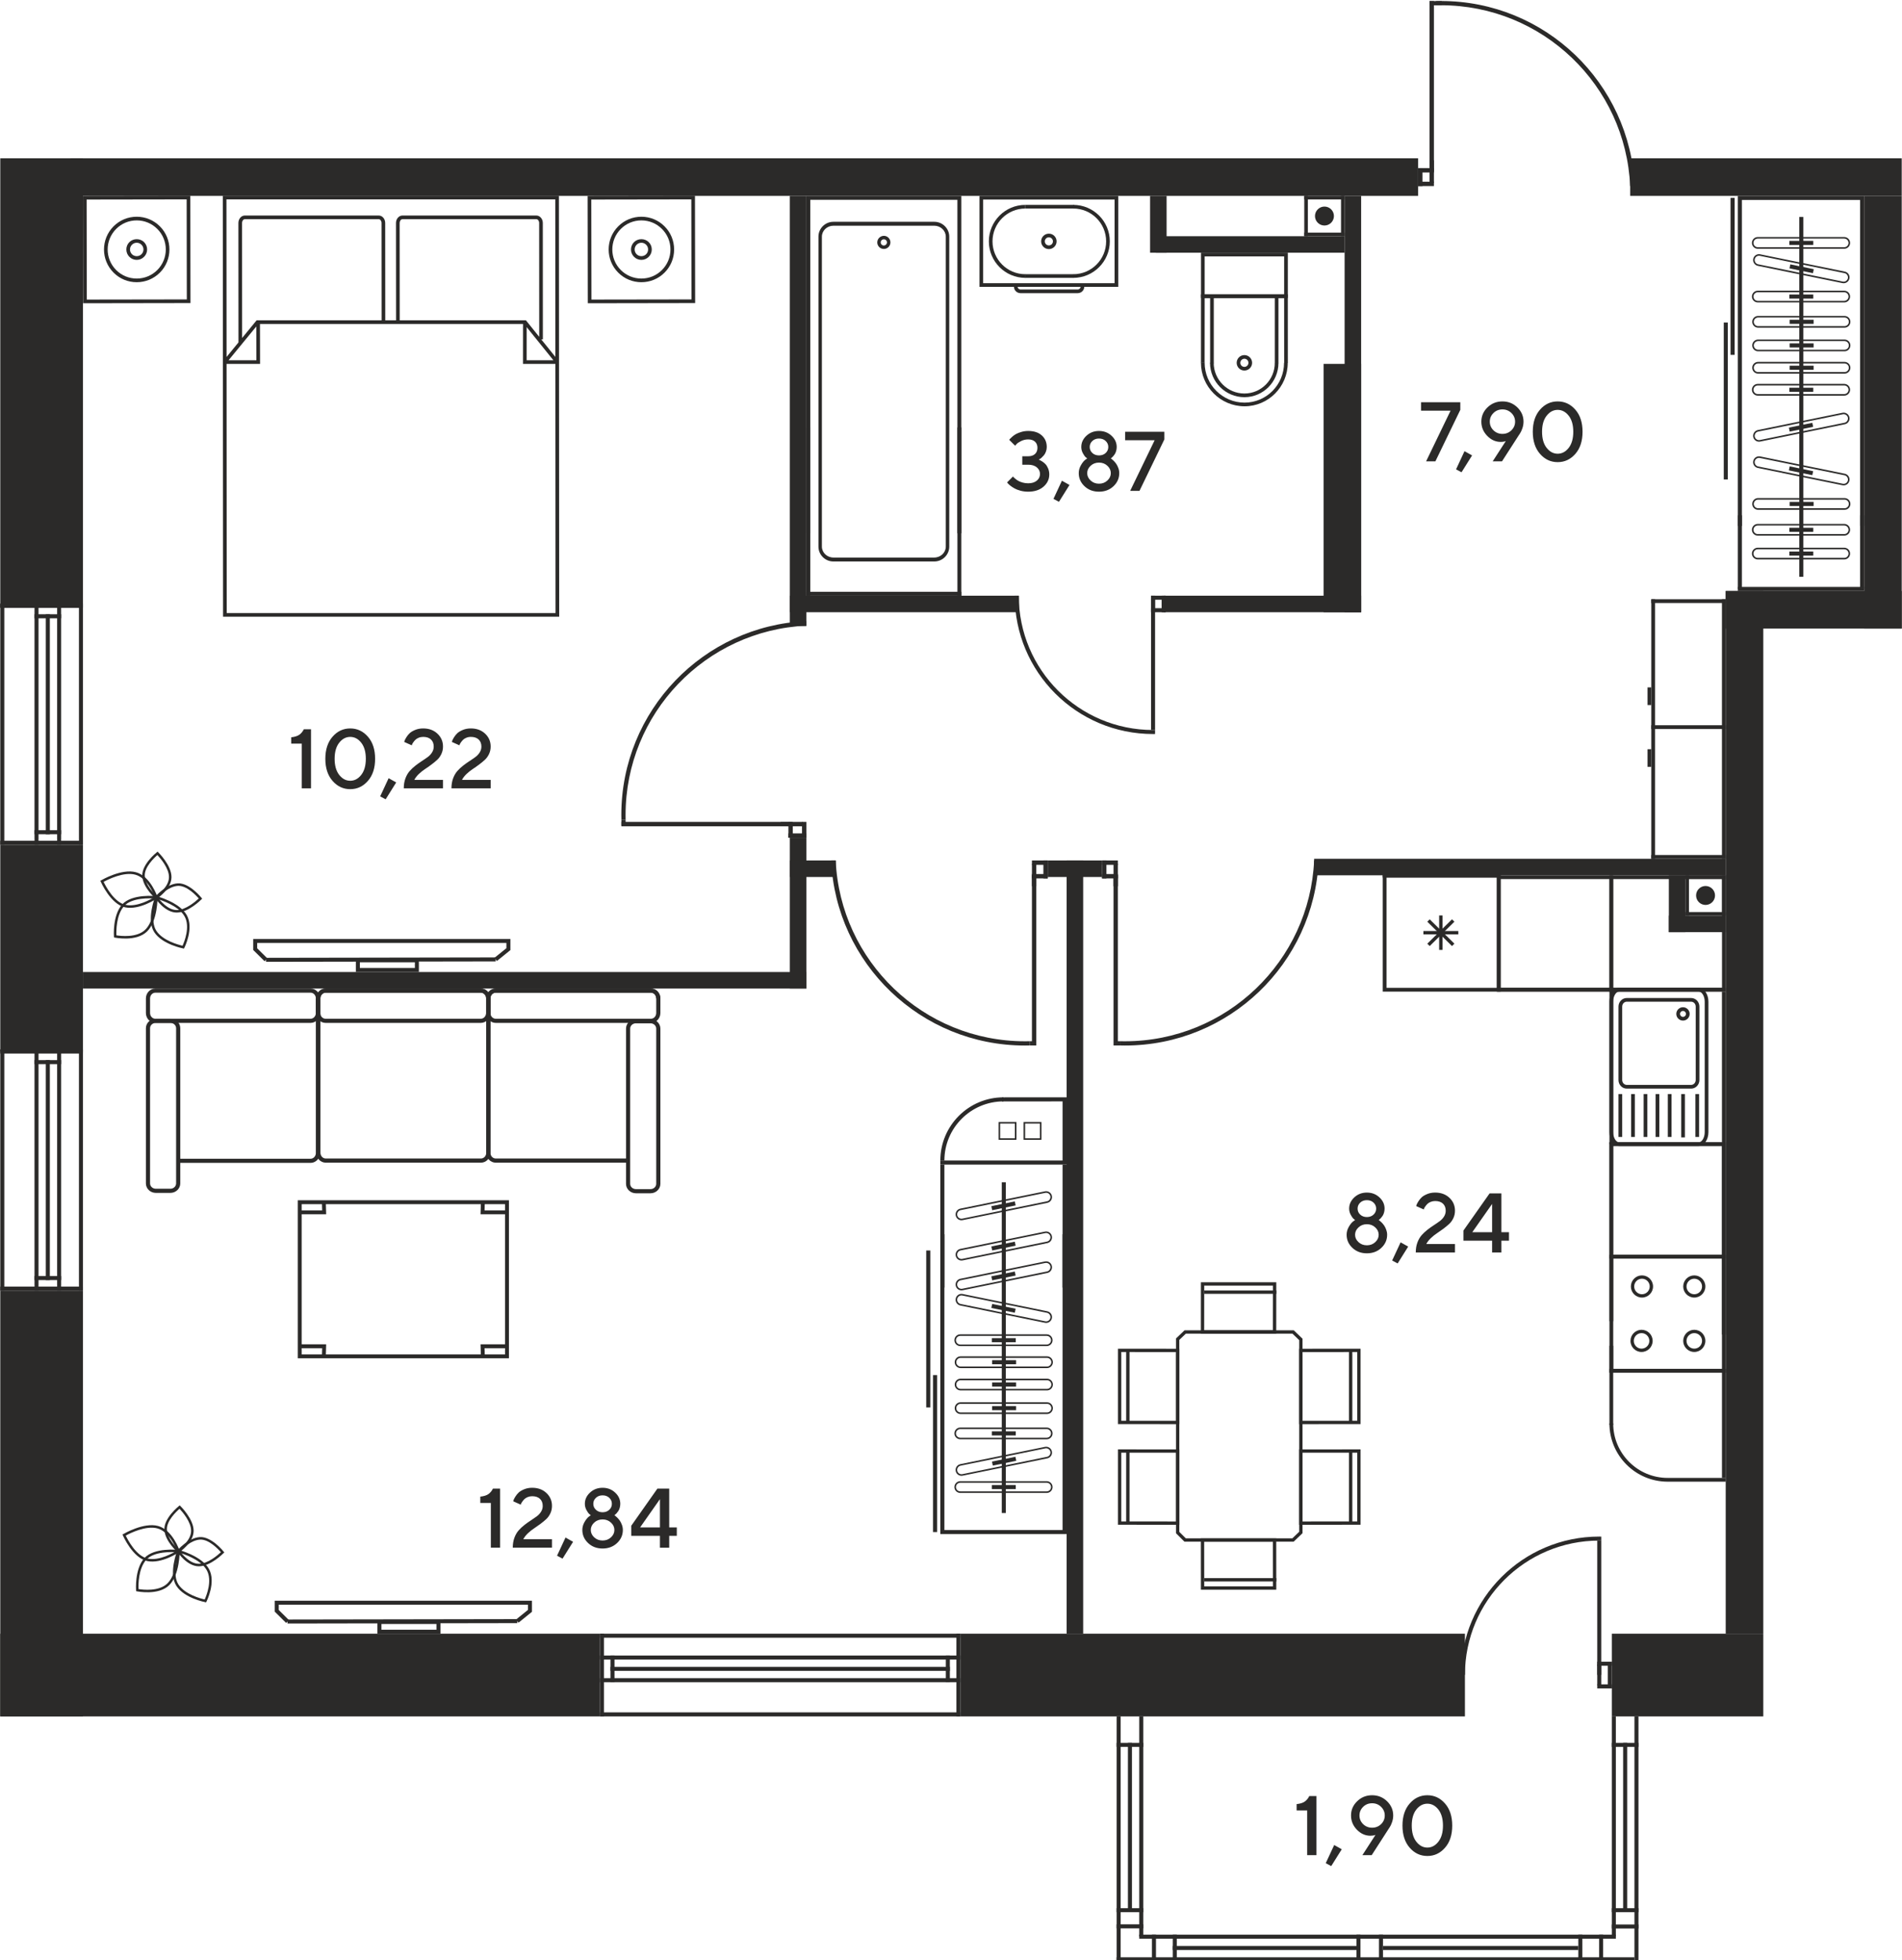 <?xml version="1.0" encoding="UTF-8"?>
<!DOCTYPE svg PUBLIC "-//W3C//DTD SVG 1.1//EN" "http://www.w3.org/Graphics/SVG/1.1/DTD/svg11.dtd">
<!-- Creator: CorelDRAW -->
<svg xmlns="http://www.w3.org/2000/svg" xml:space="preserve" width="1080px" height="1113px" version="1.1" style="shape-rendering:geometricPrecision; text-rendering:geometricPrecision; image-rendering:optimizeQuality; fill-rule:evenodd; clip-rule:evenodd"
viewBox="0 0 1080 1113.33"
 xmlns:xlink="http://www.w3.org/1999/xlink"
 xmlns:xodm="http://www.corel.com/coreldraw/odm/2003">
 <defs>
  <style type="text/css">
   <![CDATA[
    .fil0 {fill:#2B2A29}
    .fil2 {fill:#2B2A29}
    .fil1 {fill:#2B2A29;fill-rule:nonzero}
   ]]>
  </style>
 </defs>
 <g id="Слой_x0020_1">
  <polygon class="fil0" points="1001.37,927.85 1001.37,974.81 915.35,974.81 915.35,927.85 "/>
  <polygon class="fil0" points="831.91,927.85 831.91,974.81 545.35,974.81 545.35,927.85 "/>
  <polygon class="fil0" points="340.58,927.85 340.58,974.81 0,974.81 0,927.85 "/>
  <polygon class="fil0" points="46.96,974.81 0,974.81 0,733.01 46.96,733.01 "/>
  <polygon class="fil0" points="46.96,345.15 0,345.15 0,89.91 46.96,89.91 "/>
  <polygon class="fil0" points="980.03,335.65 1001.37,335.65 1001.37,927.85 980.03,927.85 "/>
  <polygon class="fil0" points="980.03,356.99 980.03,335.65 1080,335.65 1080,356.99 "/>
  <polygon class="fil0" points="1058.67,111.25 1080,111.25 1080,356.99 1058.67,356.99 "/>
  <polygon class="fil0" points="925.76,111.25 925.76,89.91 1080,89.91 1080,111.25 "/>
  <polygon class="fil0" points="39.91,111.25 39.91,89.91 805.3,89.91 805.3,111.25 "/>
  <polygon class="fil0" points="746.25,487.73 746.25,497.12 980.03,497.12 980.03,487.73 "/>
  <polygon class="fil0" points="660.77,338.32 660.77,347.71 772.96,347.71 772.96,338.32 "/>
  <polygon class="fil0" points="448.45,338.32 448.45,347.71 578.58,347.71 578.58,338.32 "/>
  <polygon class="fil0" points="763.57,347.71 772.96,347.71 772.96,111.25 763.57,111.25 "/>
  <polygon class="fil0" points="448.46,355.53 457.84,355.53 457.84,111.25 448.46,111.25 "/>
  <polygon class="fil0" points="646.92,1098.77 646.92,1101.05 917.63,1101.05 917.63,1098.77 "/>
  <polygon class="fil0" points="634.07,1111.62 634.07,1113.9 928.2,1113.9 928.2,1111.62 "/>
  <polygon class="fil0" points="665.96,1105.19 665.96,1107.47 771.44,1107.47 771.44,1105.19 "/>
  <polygon class="fil0" points="772.58,1098.77 770.3,1098.77 770.3,1113.9 772.58,1113.9 "/>
  <polygon class="fil0" points="785.37,1098.77 783.08,1098.77 783.08,1113.9 785.37,1113.9 "/>
  <polygon class="fil0" points="785.37,1105.19 785.37,1107.47 896.31,1107.47 896.31,1105.19 "/>
  <polygon class="fil0" points="668.25,1098.77 665.96,1098.77 665.96,1113.9 668.25,1113.9 "/>
  <polygon class="fil0" points="896.31,1098.77 898.59,1098.77 898.59,1113.9 896.31,1113.9 "/>
  <polygon class="fil0" points="656.43,1098.77 654.14,1098.77 654.14,1113.9 656.43,1113.9 "/>
  <polygon class="fil0" points="908.12,1098.77 910.41,1098.77 910.41,1113.9 908.12,1113.9 "/>
  <polygon class="fil0" points="649.21,1095.2 649.21,1092.91 634.07,1092.91 634.07,1095.2 "/>
  <polygon class="fil0" points="915.35,1095.28 915.35,1093 930.48,1093 930.48,1095.28 "/>
  <polygon class="fil0" points="634.07,1113.9 636.35,1113.9 636.35,974.81 634.07,974.81 "/>
  <polygon class="fil0" points="930.48,1113.9 928.2,1113.9 928.2,974.81 930.48,974.81 "/>
  <polygon class="fil0" points="646.92,1099.76 649.21,1099.76 649.21,974.81 646.92,974.81 "/>
  <polygon class="fil0" points="917.63,1099.76 915.35,1099.76 915.35,974.81 917.63,974.81 "/>
  <polygon class="fil0" points="640.49,1085.42 642.78,1085.42 642.78,989.84 640.49,989.84 "/>
  <polygon class="fil0" points="924.06,1085.42 921.77,1085.42 921.77,989.84 924.06,989.84 "/>
  <polygon class="fil0" points="649.21,1086.01 649.21,1083.73 634.07,1083.73 634.07,1086.01 "/>
  <polygon class="fil0" points="915.35,1086.01 915.35,1083.73 930.48,1083.73 930.48,1086.01 "/>
  <polygon class="fil0" points="649.21,992.12 649.21,989.84 634.07,989.84 634.07,992.12 "/>
  <polygon class="fil0" points="930.48,992.12 930.48,989.84 915.35,989.84 915.35,992.12 "/>
  <polygon class="fil0" points="907.06,958.9 907.06,956.61 915.35,956.61 915.35,958.9 "/>
  <polygon class="fil0" points="907.06,946.05 907.06,943.76 915.35,943.76 915.35,946.05 "/>
  <polygon class="fil0" points="915.35,958.9 913.06,958.9 913.06,943.76 915.35,943.76 "/>
  <polygon class="fil0" points="909.34,957.07 907.06,957.07 907.06,945.41 909.34,945.41 "/>
  <polygon class="fil0" points="907.06,874.97 909.34,874.97 909.34,951.24 907.06,951.24 "/>
  <path class="fil0" d="M909.34 872.69l-1.14 -0.01c-43.39,0 -78.56,35.17 -78.56,78.56l2.27 0c0,-42.13 34.16,-76.28 76.29,-76.28l1.14 0.01 0 -2.28z"/>
  <polygon class="fil0" points="340.58,974.81 340.58,972.52 545.35,972.52 545.35,974.81 "/>
  <polygon class="fil0" points="340.58,930.13 340.58,927.85 545.35,927.85 545.35,930.13 "/>
  <polygon class="fil0" points="340.58,955.38 340.58,953.09 545.35,953.09 545.35,955.38 "/>
  <polygon class="fil0" points="340.58,942.52 340.58,940.24 545.35,940.24 545.35,942.52 "/>
  <polygon class="fil0" points="539.35,955.38 537.07,955.38 537.07,940.24 539.35,940.24 "/>
  <polygon class="fil0" points="342.87,974.81 340.58,974.81 340.58,927.85 342.87,927.85 "/>
  <polygon class="fil0" points="348.87,955.38 346.59,955.38 346.59,940.24 348.87,940.24 "/>
  <polygon class="fil0" points="545.35,974.81 543.07,974.81 543.07,927.85 545.35,927.85 "/>
  <polygon class="fil0" points="346.59,948.95 346.59,946.67 539.35,946.67 539.35,948.95 "/>
  <g id="_2836772130144">
   <polygon class="fil0" points="46.96,597.22 0,597.22 0,479.8 46.96,479.8 "/>
   <polygon class="fil0" points="0,596.07 2.29,596.07 2.29,733.01 0,733.01 "/>
   <polygon class="fil0" points="44.68,596.07 46.96,596.07 46.96,733.01 44.68,733.01 "/>
   <polygon class="fil0" points="19.44,596.07 21.72,596.07 21.72,733.01 19.44,733.01 "/>
   <polygon class="fil0" points="32.29,596.07 34.57,596.07 34.57,733.01 32.29,733.01 "/>
   <polygon class="fil0" points="19.44,727.01 19.44,724.72 34.57,724.72 34.57,727.01 "/>
   <polygon class="fil0" points="0,598.36 0,596.07 46.96,596.07 46.96,598.36 "/>
   <polygon class="fil0" points="19.44,604.36 19.44,602.08 34.57,602.08 34.57,604.36 "/>
   <polygon class="fil0" points="0,733.01 0,730.73 46.96,730.73 46.96,733.01 "/>
   <polygon class="fil0" points="25.86,602.08 28.15,602.08 28.15,727.01 25.86,727.01 "/>
   <polygon class="fil0" points="0,342.86 2.29,342.86 2.29,479.8 0,479.8 "/>
   <polygon class="fil0" points="44.68,342.86 46.96,342.86 46.96,479.8 44.68,479.8 "/>
   <polygon class="fil0" points="19.44,342.86 21.72,342.86 21.72,479.8 19.44,479.8 "/>
   <polygon class="fil0" points="32.29,342.86 34.57,342.86 34.57,479.8 32.29,479.8 "/>
   <polygon class="fil0" points="19.44,473.8 19.44,471.51 34.57,471.51 34.57,473.8 "/>
   <polygon class="fil0" points="0,345.15 0,342.86 46.96,342.86 46.96,345.15 "/>
   <polygon class="fil0" points="19.44,351.15 19.44,348.86 34.57,348.86 34.57,351.15 "/>
   <polygon class="fil0" points="0,479.8 0,477.51 46.96,477.51 46.96,479.8 "/>
   <polygon class="fil0" points="25.86,348.87 28.15,348.87 28.15,473.8 25.86,473.8 "/>
  </g>
  <polygon class="fil0" points="653.62,338.32 653.62,340.61 661.91,340.61 661.91,338.32 "/>
  <polygon class="fil0" points="653.62,345.42 653.62,347.71 661.91,347.71 661.91,345.42 "/>
  <polygon class="fil0" points="661.91,338.32 659.63,338.32 659.63,347.71 661.91,347.71 "/>
  <polygon class="fil0" points="655.91,340.15 653.62,340.15 653.62,347.71 655.91,347.71 "/>
  <polygon class="fil0" points="653.62,414.59 655.91,414.59 655.91,338.32 653.62,338.32 "/>
  <path class="fil0" d="M655.91 416.87l-1.15 0.01c-43.38,0 -78.56,-35.17 -78.56,-78.56l2.29 0c0,42.13 34.14,76.28 76.27,76.28l1.15 -0.01 0 2.28z"/>
  <polygon class="fil0" points="814.3,105.67 814.3,103.19 805.3,103.19 805.3,105.67 "/>
  <polygon class="fil0" points="814.3,97.96 814.3,95.48 805.3,95.48 805.3,97.96 "/>
  <polygon class="fil0" points="805.3,105.67 807.79,105.67 807.79,95.48 805.3,95.48 "/>
  <polygon class="fil0" points="811.82,103.68 814.3,103.68 814.3,91.04 811.82,91.04 "/>
  <polygon class="fil0" points="814.3,0.61 811.82,0.61 811.82,97.36 814.3,97.36 "/>
  <path class="fil0" d="M818.32 0.57c59.14,0 107.38,46.61 110.02,105.1l-2.59 0c-2.57,-57.15 -49.71,-102.69 -107.5,-102.69 -0.93,0 -1.86,0.01 -2.79,0.03l0 -2.4c0.95,-0.03 1.9,-0.04 2.86,-0.04z"/>
  <polygon class="fil0" points="811.82,0.61 811.82,3.01 818.75,3.01 818.75,0.61 "/>
  <path class="fil0" d="M530.49 128.19c3.61,0 6.55,2.79 6.55,6.21l0 176.05c0,3.42 -2.94,6.2 -6.55,6.2l-57.27 0c-3.61,0 -6.55,-2.78 -6.55,-6.2l0 -176.05c0,-3.42 2.94,-6.21 6.55,-6.21l57.27 0zm-57.27 190.7l57.27 0c4.69,0 8.52,-3.79 8.52,-8.44l0 -176.05c0,-4.66 -3.83,-8.44 -8.52,-8.44l-57.27 0c-4.7,0 -8.51,3.78 -8.51,8.44l0 176.05c0,4.65 3.81,8.44 8.51,8.44z"/>
  <path class="fil0" d="M501.85 135.9c0.15,0 0.3,0.02 0.45,0.05 0.46,0.12 0.84,0.41 1.08,0.82 0.24,0.4 0.3,0.88 0.18,1.34 -0.24,0.92 -1.23,1.51 -2.15,1.27 -0.45,-0.12 -0.84,-0.41 -1.08,-0.81 -0.24,-0.41 -0.31,-0.89 -0.19,-1.35 0.2,-0.78 0.9,-1.32 1.71,-1.32zm0 5.5c0,0 0,0 0,0 1.71,0 3.2,-1.15 3.62,-2.8 0.25,-0.97 0.11,-1.97 -0.4,-2.83 -0.51,-0.86 -1.32,-1.47 -2.28,-1.72 -1.99,-0.5 -4.05,0.74 -4.55,2.69 -0.26,0.96 -0.11,1.97 0.4,2.83 0.5,0.86 1.31,1.46 2.28,1.71 0.3,0.08 0.62,0.12 0.93,0.12z"/>
  <polygon class="fil0" points="460.08,300.65 460.08,295.95 460.08,113.48 543.63,113.48 543.63,295.95 543.63,300.65 543.63,302.88 545.86,302.88 545.86,111.25 457.84,111.25 457.84,302.88 460.08,302.88 "/>
  <polygon class="fil0" points="457.84,242.74 460.08,242.74 460.08,338.32 457.84,338.32 "/>
  <polygon class="fil0" points="543.64,242.74 545.86,242.74 545.86,338.32 543.64,338.32 "/>
  <polygon class="fil0" points="457.84,338.32 457.84,336.1 545.86,336.1 545.86,338.32 "/>
  <path class="fil0" d="M595.59 134.78c1.27,0 2.31,1.03 2.31,2.3 0,1.28 -1.04,2.31 -2.31,2.31 -1.27,0 -2.31,-1.03 -2.31,-2.31 0,-1.27 1.04,-2.3 2.31,-2.3zm0 6.69c2.42,0 4.39,-1.96 4.39,-4.39 0,-2.42 -1.97,-4.38 -4.39,-4.38 -2.42,0 -4.39,1.96 -4.39,4.38 0,2.43 1.97,4.39 4.39,4.39z"/>
  <path class="fil0" d="M632.92 160.83l-74.66 0 0 -47.5 74.66 0 0 47.5zm-76.74 2.09l78.82 0 0 -51.67 -78.82 0 0 51.67z"/>
  <path class="fil0" d="M579.47 166.5l32.51 0c2.06,0 3.73,-1.67 3.73,-3.73l-2.08 0c0,0.91 -0.74,1.64 -1.65,1.64l-32.51 0c-0.91,0 -1.65,-0.73 -1.65,-1.64l-2.08 0c0,2.06 1.67,3.73 3.73,3.73z"/>
  <path class="fil0" d="M609.47 157.81c11.43,0 20.73,-9.3 20.73,-20.73 0,-11.42 -9.3,-20.72 -20.73,-20.72l0 2.08c10.29,0 18.65,8.36 18.65,18.64 0,10.29 -8.36,18.65 -18.65,18.65l0 2.08z"/>
  <path class="fil0" d="M582.22 157.81l0 -2.08c-10.28,0 -18.64,-8.36 -18.64,-18.65 0,-10.28 8.36,-18.64 18.64,-18.64l0 -2.08c-11.43,0 -20.72,9.3 -20.72,20.72 0,11.43 9.29,20.73 20.72,20.73z"/>
  <polygon class="fil0" points="582.22,118.44 609.9,118.44 609.9,116.36 582.22,116.36 "/>
  <polygon class="fil0" points="582,157.81 609.66,157.81 609.66,155.73 582,155.73 "/>
  <path class="fil0" d="M684.07 167.15l45.15 0 0 -21.53 -45.15 0 0 21.53zm47.24 2.08l-49.32 0 0 -25.69 49.32 0 0 25.69z"/>
  <polygon class="fil0" points="729.24,206.13 729.22,169.27 684.08,169.27 684.05,206.08 681.97,206.08 681.99,167.19 731.3,167.19 731.32,206.13 "/>
  <path class="fil0" d="M706.74 230.75c-13.66,0 -24.77,-11.11 -24.77,-24.77l2.09 0c0,12.51 10.17,22.69 22.68,22.69 12.37,0 22.43,-10.14 22.43,-22.6l2.09 0c0,13.61 -11,24.68 -24.52,24.68z"/>
  <path class="fil0" d="M706.64 203.75c-1.27,0 -2.3,1.04 -2.3,2.31 0,1.27 1.03,2.31 2.3,2.31 1.28,-0.01 2.31,-1.04 2.31,-2.31 0,-1.27 -1.03,-2.31 -2.31,-2.31zm0 6.7c-2.42,0 -4.38,-1.97 -4.38,-4.39 0,-2.42 1.96,-4.39 4.38,-4.39 2.43,0 4.39,1.97 4.39,4.39 0,2.42 -1.96,4.39 -4.39,4.39z"/>
  <path class="fil0" d="M706.66 225.58c-10.77,0 -19.53,-8.76 -19.53,-19.53l2.08 0c0,9.62 7.83,17.44 17.45,17.44 9.51,0 17.25,-7.79 17.25,-17.37l2.08 -0.01c0,10.74 -8.67,19.47 -19.33,19.47z"/>
  <polygon class="fil0" points="689.26,206.35 687.18,206.35 687.18,168.23 689.26,168.23 "/>
  <polygon class="fil0" points="725.99,206.21 723.91,206.21 723.91,167.94 725.99,167.94 "/>
  <g id="_2837685944832">
   <path class="fil0" d="M181.61 567.19l0 87.64c0,3.1 -2.41,5.62 -5.36,5.62l-75.01 0 0 -2.35 75.01 0c1.65,0 3,-1.47 3,-3.27l0 -87.64 2.36 0z"/>
   <path class="fil0" d="M181.85 654.7c0,1.8 1.35,3.27 3,3.27l88.17 0c1.66,0 3.01,-1.47 3.01,-3.26l0 -87.65c0,-1.81 -1.35,-3.28 -3.01,-3.28l-88.17 0c-1.66,0 -3,1.47 -3,3.28l0 87.64zm96.54 -87.64l0 87.64c0,3.1 -2.4,5.63 -5.37,5.63l-88.17 0c-2.96,0 -5.36,-2.53 -5.36,-5.62l0 -87.65c0,-3.11 2.4,-5.63 5.36,-5.63l88.17 0c2.97,0 5.37,2.53 5.37,5.63z"/>
   <path class="fil0" d="M181.75 575.32c0,1.8 1.35,3.27 3.01,3.27l88.16 0c1.66,0 3.01,-1.47 3.01,-3.27l0 -8.26c0,-1.81 -1.35,-3.28 -3.01,-3.28l-88.16 0c-1.67,0 -3.01,1.47 -3.01,3.28l0 8.26zm96.54 -8.26l0 8.26c0,3.1 -2.41,5.63 -5.37,5.63l-88.16 0c-2.97,0 -5.37,-2.53 -5.37,-5.63l0 -8.26c0,-3.11 2.4,-5.63 5.37,-5.63l88.16 0c2.96,0 5.37,2.53 5.37,5.63z"/>
   <path class="fil0" d="M85.07 575.32c0,1.8 1.35,3.27 3.01,3.27l88.17 0c1.65,0 3,-1.47 3,-3.27l0 -8.26c0,-1.81 -1.35,-3.28 -3,-3.28l-88.17 0c-1.66,0 -3.01,1.47 -3.01,3.28l0 8.26zm96.54 -8.26l0 8.26c0,3.1 -2.41,5.63 -5.36,5.63l-88.17 0c-2.96,0 -5.37,-2.53 -5.37,-5.63l0 -8.26c0,-3.11 2.41,-5.63 5.37,-5.63l88.17 0c2.95,0 5.36,2.53 5.36,5.63z"/>
   <path class="fil0" d="M85.07 672.12c0,1.66 1.47,3.02 3.27,3.02l8.26 0c1.8,0 3.27,-1.36 3.27,-3.02l0 -88.17c0,-1.65 -1.47,-3 -3.27,-3l-8.26 0c-1.8,0 -3.27,1.35 -3.27,3l0 88.17zm17.16 -88.17l0 88.17c0,2.96 -2.52,5.37 -5.63,5.37l-8.26 0c-3.1,0 -5.63,-2.41 -5.63,-5.37l0 -88.17c0,-2.96 2.53,-5.36 5.63,-5.36l8.26 0c3.11,0 5.63,2.4 5.63,5.36z"/>
   <path class="fil0" d="M374.93 567.06l-2.36 0c0,-1.81 -1.35,-3.28 -3.01,-3.28l-88.16 0c-1.66,0 -3.01,1.47 -3.01,3.28l0 87.64c0,1.8 1.35,3.27 3.01,3.27l75 0 0 2.36 -75 0c-2.96,0 -5.37,-2.53 -5.37,-5.62l0 -87.65c0,-3.11 2.41,-5.63 5.37,-5.63l88.16 0c2.96,0 5.37,2.53 5.37,5.63z"/>
   <path class="fil0" d="M278.39 575.32c0,1.8 1.35,3.27 3.01,3.27l88.16 0c1.66,0 3.01,-1.47 3.01,-3.27l0 -8.26c0,-1.81 -1.35,-3.28 -3.01,-3.28l-88.16 0c-1.66,0 -3.01,1.47 -3.01,3.28l0 8.26zm96.54 -8.26l0 8.26c0,3.1 -2.4,5.63 -5.37,5.63l-88.16 0c-2.96,0 -5.37,-2.53 -5.37,-5.63l0 -8.26c0,-3.11 2.41,-5.63 5.37,-5.63l88.16 0c2.96,0 5.37,2.53 5.37,5.63z"/>
   <path class="fil0" d="M357.77 672.35c0,1.65 1.47,3 3.27,3l8.26 0c1.8,0 3.27,-1.35 3.27,-3l0 -88.18c0,-1.65 -1.47,-3 -3.26,-3l-8.27 0c-1.8,0 -3.27,1.35 -3.27,3l0 88.18zm17.16 -88.18l0 88.18c0,2.95 -2.52,5.36 -5.62,5.36l-8.27 0c-3.1,0 -5.63,-2.41 -5.63,-5.36l0 -88.18c0,-2.95 2.53,-5.36 5.63,-5.36l8.26 0c3.11,0 5.63,2.41 5.63,5.36z"/>
   <path class="fil0" d="M171.19 769.23l115.5 0 0 -85.34 -115.5 0 0 85.34zm117.72 2.2l-119.93 0 0 -89.76 119.93 0 0 89.76z"/>
   <polygon class="fil0" points="272.99,770.36 272.78,763.47 287.8,763.47 287.8,765.69 275.07,765.69 275.2,770.29 "/>
   <polygon class="fil0" points="287.8,689.63 272.78,689.63 272.99,682.75 275.2,682.81 275.07,687.42 287.8,687.42 "/>
   <polygon class="fil0" points="184.9,770.36 182.69,770.29 182.82,765.69 170.08,765.69 170.08,763.47 185.1,763.47 "/>
   <polygon class="fil0" points="185.1,689.63 170.08,689.63 170.08,687.42 182.82,687.42 182.69,682.81 184.9,682.75 "/>
  </g>
  <path class="fil0" d="M916.14 714.79l0 62.67 61.75 0 0 -62.67 -61.75 0zm-2.14 64.81l0 -66.96 66.03 0 0 66.96 -66.03 0z"/>
  <path class="fil0" d="M966.59 730.64c0,-2.44 -1.98,-4.41 -4.41,-4.41 -2.43,0 -4.41,1.97 -4.41,4.41 0,2.43 1.98,4.41 4.41,4.41 2.43,0 4.41,-1.98 4.41,-4.41zm-10.71 0c0,-3.48 2.83,-6.3 6.3,-6.3 3.47,0 6.3,2.82 6.3,6.3 0,3.47 -2.83,6.3 -6.3,6.3 -3.47,0 -6.3,-2.83 -6.3,-6.3z"/>
  <path class="fil0" d="M936.86 730.64c0,-2.44 -1.97,-4.41 -4.4,-4.41 -2.44,0 -4.41,1.97 -4.41,4.41 0,2.43 1.97,4.41 4.41,4.41 2.43,0 4.4,-1.98 4.4,-4.41zm-10.7 0c0,-3.48 2.82,-6.3 6.3,-6.3 3.47,0 6.3,2.82 6.3,6.3 0,3.47 -2.83,6.3 -6.3,6.3 -3.48,0 -6.3,-2.83 -6.3,-6.3z"/>
  <path class="fil0" d="M966.59 761.54c0,-2.43 -1.98,-4.41 -4.41,-4.41 -2.43,0 -4.41,1.98 -4.41,4.41 0,2.43 1.98,4.41 4.41,4.41 2.43,0 4.41,-1.98 4.41,-4.41zm-10.71 0c0,-3.47 2.83,-6.3 6.3,-6.3 3.47,0 6.3,2.82 6.3,6.3 0,3.47 -2.83,6.3 -6.3,6.3 -3.47,0 -6.3,-2.83 -6.3,-6.3z"/>
  <path class="fil0" d="M936.65 761.54c0,-2.43 -1.98,-4.41 -4.42,-4.41 -2.43,0 -4.41,1.98 -4.41,4.41 0,2.43 1.98,4.41 4.41,4.41 2.44,0 4.42,-1.98 4.42,-4.41zm-10.71 0c0,-3.47 2.82,-6.3 6.29,-6.3 3.48,0 6.31,2.83 6.31,6.3 0,3.47 -2.83,6.3 -6.31,6.3 -3.47,0 -6.3,-2.83 -6.29,-6.3z"/>
  <path class="fil0" d="M921.23 613.38c0,1.53 1.16,2.78 2.58,2.78l36.59 0c1.42,0 2.59,-1.25 2.59,-2.78l0 -41.68c0,-1.54 -1.16,-2.79 -2.59,-2.79l-36.59 0c-1.42,0 -2.58,1.25 -2.58,2.79l0 41.68zm43.86 -41.68l0 41.68c0,2.7 -2.1,4.89 -4.69,4.89l-36.59 0c-2.59,0 -4.69,-2.19 -4.69,-4.89l0 -41.68c0,-2.7 2.1,-4.89 4.69,-4.89l36.59 0c2.59,0 4.69,2.19 4.69,4.89z"/>
  <path class="fil0" d="M954.08 575.84c0,0.93 0.75,1.69 1.68,1.69 0.94,0 1.69,-0.76 1.69,-1.69 0,-0.93 -0.75,-1.68 -1.69,-1.68 -0.93,0 -1.68,0.75 -1.68,1.68zm5.48 0c0,2.09 -1.71,3.8 -3.8,3.8 -2.09,0 -3.8,-1.71 -3.8,-3.8 0,-2.09 1.71,-3.79 3.8,-3.79 2.09,0 3.8,1.7 3.8,3.79z"/>
  <path class="fil0" d="M916.11 642.99c0,3.12 1.57,5.76 3.43,5.76l45.12 0c1.87,0 3.44,-2.64 3.44,-5.76l0 -74.08c0,-3.12 -1.57,-5.75 -3.44,-5.75l-45.12 0c-1.86,0 -3.43,2.64 -3.43,5.75l0 74.08zm54.1 -74.08l0 74.08c0,4.34 -2.48,7.87 -5.55,7.87l-45.12 0c-3.05,0 -5.54,-3.53 -5.54,-7.87l0 -74.08c0,-4.33 2.49,-7.86 5.54,-7.86l45.12 0c3.06,0 5.55,3.53 5.55,7.86z"/>
  <polygon class="fil0" points="921.23,621.36 921.23,645.72 919.12,645.72 919.12,621.36 "/>
  <polygon class="fil0" points="964.91,621.36 964.91,645.72 962.8,645.72 962.8,621.36 "/>
  <polygon class="fil0" points="942.32,621.36 942.32,645.72 940.21,645.72 940.21,621.36 "/>
  <polygon class="fil0" points="928.41,621.36 928.41,645.72 926.3,645.72 926.3,621.36 "/>
  <polygon class="fil0" points="935.52,621.36 935.52,645.72 933.41,645.72 933.41,621.36 "/>
  <polygon class="fil0" points="949.26,621.36 949.26,645.72 947.15,645.72 947.15,621.36 "/>
  <polygon class="fil0" points="956.85,621.36 956.85,645.95 954.74,645.95 954.74,621.36 "/>
  <polygon class="fil0" points="914,649.75 916.14,649.75 916.14,561.05 914,561.05 "/>
  <polygon class="fil0" points="977.89,757.93 980.03,757.93 980.03,563.19 977.89,563.19 "/>
  <polygon class="fil0" points="977.89,650.86 977.89,648.72 914.93,648.72 914.93,650.86 "/>
  <polygon class="fil0" points="980.03,563.19 980.03,561.05 914,561.05 914,563.19 "/>
  <polygon class="fil0" points="914,750.37 916.14,750.37 916.14,648.75 914,648.75 "/>
  <polygon class="fil0" points="948.36,764.32 916.14,764.32 916.15,779.6 914.01,779.6 914,764.32 "/>
  <path class="fil0" d="M977.92 712.64l-61.81 0 0 -61.75 61.81 0 0 61.75zm-63.92 2.15l66.03 0 0 -66.04 -66.03 0 0 66.04z"/>
  <path class="fil0" d="M913.98 808.42l2.14 0c0,17.07 13.88,30.95 30.96,30.95l0 2.14c-18.25,0 -33.1,-14.84 -33.1,-33.09z"/>
  <polygon class="fil0" points="948.35,777.46 916.12,777.46 916.13,809.23 913.99,809.23 913.98,777.46 "/>
  <polygon class="fil0" points="947.02,841.51 947.02,839.37 980.03,839.37 980.03,841.51 "/>
  <polygon class="fil0" points="980.03,839.38 977.9,839.38 977.9,777.46 980.03,777.46 "/>
  <polygon class="fil0" points="916.12,779.59 916.12,777.46 980.03,777.46 980.03,779.59 "/>
  <g id="_2837686004880">
   <path class="fil0" d="M335.69 113.33l0.09 56.81 56.81 -0.09 -0.09 -56.81 -56.81 0.09zm-1.99 58.9l-0.09 -60.98 60.97 -0.09 0.1 60.97 -60.98 0.1z"/>
   <path class="fil0" d="M364.14 125.17c-4.41,0 -8.56,1.72 -11.68,4.84 -6.44,6.44 -6.44,16.92 0,23.36 3.12,3.11 7.27,4.83 11.68,4.83 4.41,0 8.56,-1.72 11.67,-4.83 3.13,-3.13 4.84,-7.27 4.84,-11.68 0,-4.41 -1.71,-8.56 -4.84,-11.68 -3.11,-3.12 -7.26,-4.84 -11.67,-4.84zm0 35.11c-4.97,0 -9.64,-1.93 -13.15,-5.44 -7.25,-7.25 -7.25,-19.05 0,-26.3 3.51,-3.51 8.18,-5.45 13.15,-5.45 4.97,0 9.64,1.94 13.15,5.45 3.51,3.51 5.44,8.18 5.44,13.15 0.01,4.96 -1.93,9.64 -5.44,13.15 -3.51,3.51 -8.18,5.44 -13.15,5.44z"/>
   <path class="fil0" d="M364.14 137.87c-1.02,0 -1.98,0.39 -2.7,1.12 -0.72,0.72 -1.12,1.68 -1.12,2.7 0,1.02 0.39,1.97 1.12,2.7 1.44,1.45 3.95,1.45 5.4,0 0.72,-0.73 1.12,-1.68 1.12,-2.7 0,-1.02 -0.4,-1.98 -1.12,-2.7 -0.72,-0.73 -1.68,-1.12 -2.7,-1.12zm0 9.72c-1.58,0 -3.06,-0.61 -4.18,-1.73 -1.11,-1.11 -1.73,-2.6 -1.73,-4.17 0.01,-1.58 0.62,-3.06 1.73,-4.17 2.23,-2.24 6.12,-2.24 8.35,0 1.12,1.11 1.73,2.59 1.73,4.17 0,1.57 -0.61,3.06 -1.73,4.17 -1.12,1.12 -2.6,1.73 -4.17,1.73z"/>
  </g>
  <g id="_2837686005648">
   <path class="fil0" d="M49.05 113.33l0.09 56.81 56.81 -0.09 -0.09 -56.81 -56.81 0.09zm-1.99 58.9l-0.1 -60.98 60.98 -0.09 0.09 60.97 -60.97 0.1z"/>
   <path class="fil0" d="M77.5 125.17c-4.42,0 -8.56,1.72 -11.68,4.84 -6.44,6.44 -6.44,16.92 0,23.36 3.12,3.11 7.26,4.83 11.68,4.83 4.4,0 8.56,-1.72 11.68,-4.83 6.44,-6.44 6.44,-16.92 0,-23.36 -3.12,-3.12 -7.28,-4.84 -11.68,-4.84zm0 35.11c-4.97,0 -9.64,-1.93 -13.15,-5.44 -7.25,-7.25 -7.25,-19.05 0,-26.3 3.51,-3.51 8.18,-5.45 13.15,-5.45 4.96,0 9.63,1.94 13.15,5.45 7.24,7.25 7.24,19.05 0,26.3 -3.52,3.51 -8.19,5.44 -13.15,5.44z"/>
   <path class="fil0" d="M77.5 137.87c-1.02,0 -1.98,0.39 -2.7,1.12 -0.72,0.72 -1.12,1.68 -1.12,2.7 0,1.02 0.4,1.97 1.12,2.7 1.45,1.45 3.95,1.45 5.4,0 0.72,-0.73 1.12,-1.68 1.12,-2.7 0,-1.02 -0.4,-1.98 -1.12,-2.7 -0.73,-0.73 -1.68,-1.12 -2.7,-1.12zm0 9.72c-1.58,0 -3.06,-0.61 -4.18,-1.73 -1.11,-1.11 -1.72,-2.6 -1.72,-4.17 0,-1.58 0.61,-3.06 1.72,-4.17 2.24,-2.24 6.12,-2.24 8.35,0 1.11,1.11 1.73,2.59 1.73,4.17 0,1.57 -0.62,3.06 -1.73,4.17 -1.12,1.12 -2.6,1.73 -4.17,1.73z"/>
  </g>
  <path class="fil0" d="M226.88 181.93l71.68 0 7.55 9.37 -0.03 -64.65c0,-1.17 -0.73,-2.16 -1.57,-2.16l-76.1 0c-0.85,0 -1.57,0.99 -1.57,2.16l0.04 55.28zm-88 -57.44c-0.4,0 -0.71,0.22 -0.89,0.41 -0.42,0.42 -0.66,1.07 -0.66,1.75l0.03 65.3 8.23 -10.02 71 0 -0.04 -55.28c0,-1.17 -0.72,-2.16 -1.57,-2.16l-76.1 0zm-10.42 -11.25l0.07 89.49 6.76 -8.25 -0.04 -67.83c-0.01,-1.23 0.46,-2.41 1.27,-3.22 0.65,-0.66 1.5,-1.02 2.36,-1.02l76.1 0c2.01,0 3.65,1.9 3.65,4.24l0.04 55.28 6.13 0 -0.04 -55.28c0,-2.34 1.64,-4.24 3.65,-4.24l76.1 0c2.01,0 3.65,1.9 3.65,4.24l0.03 66.09 -0.92 0 8.01 9.95 -0.05 -89.44 -186.77 -0.01zm1.22 91.35l15.78 0 -0.04 -19.18 -15.74 19.18zm169.3 0l15.17 0 -15.16 -18.8 -0.01 18.8zm-170.36 143.59l186.76 0.01 -0.09 -141.52 -18.39 0 0.02 -22.66 -149.42 0 0.05 22.66 -19.02 0 0.09 141.51zm188.84 2.09l-190.92 -0.01 0 -1.04 -0.15 -238.06 190.91 0.01 0 1.04 0.16 238.06z"/>
  <polygon class="fil0" points="1056.35,113.56 1056.35,289.04 1056.35,296.4 1056.35,298.72 1058.67,298.72 1058.67,111.25 986.92,111.25 986.92,298.72 989.23,298.72 989.23,296.4 989.23,289.04 989.23,113.56 "/>
  <polygon class="fil0" points="985.09,201.54 985.09,112.4 982.77,112.4 982.77,201.54 "/>
  <polygon class="fil0" points="981.23,272.32 981.23,183.18 978.92,183.18 978.92,272.32 "/>
  <polygon class="fil0" points="1024.13,327.58 1024.13,123.22 1021.82,123.22 1021.82,327.58 "/>
  <path class="fil0" d="M995.79 137.96c0,-1.36 1.1,-2.46 2.46,-2.46l49.09 0c1.35,0 2.45,1.1 2.45,2.46 0,1.35 -1.1,2.45 -2.45,2.45l-49.09 0c-1.36,0 -2.46,-1.1 -2.46,-2.45zm54.89 0c0,-1.84 -1.5,-3.34 -3.34,-3.34l-49.09 0c-1.84,0 -3.34,1.5 -3.34,3.34 0,1.83 1.5,3.33 3.34,3.33l49.09 0c1.84,0 3.34,-1.5 3.34,-3.33z"/>
  <polygon class="fil0" points="1029.77,139.11 1029.77,136.8 1016.17,136.8 1016.17,139.11 "/>
  <path class="fil0" d="M996.48 147.69c0,-0.16 0.01,-0.32 0.04,-0.48 0.27,-1.33 1.57,-2.19 2.9,-1.92l48.1 9.84c1.29,0.26 2.16,1.57 1.91,2.89 -0.27,1.32 -1.57,2.18 -2.9,1.91l-48.1 -9.83c-1.13,-0.23 -1.95,-1.25 -1.95,-2.41zm53.88 9.84c0,-1.58 -1.12,-2.95 -2.67,-3.27l-48.1 -9.83c-1.8,-0.37 -3.56,0.79 -3.93,2.6 -0.39,1.77 0.84,3.57 2.59,3.94l48.11 9.82c1.8,0.37 3.56,-0.8 3.93,-2.6 0.05,-0.21 0.07,-0.44 0.07,-0.66z"/>
  <polygon class="fil0" points="1030.05,152.88 1016.72,150.15 1016.26,152.42 1029.58,155.15 "/>
  <path class="fil0" d="M996.48 247.52c0,-1.16 0.82,-2.17 1.95,-2.4l48.1 -9.84c0.64,-0.13 1.3,0 1.84,0.36 0.55,0.37 0.93,0.91 1.06,1.55 0.25,1.31 -0.62,2.63 -1.91,2.9l-48.1 9.83c-1.33,0.27 -2.63,-0.59 -2.9,-1.91 -0.03,-0.16 -0.04,-0.33 -0.04,-0.49zm53.88 -9.84l0 0c0,-0.22 -0.02,-0.44 -0.07,-0.66 -0.17,-0.87 -0.69,-1.62 -1.43,-2.11 -0.75,-0.49 -1.64,-0.67 -2.5,-0.49l-48.11 9.83c-1.75,0.37 -2.98,2.17 -2.59,3.94 0.37,1.8 2.13,2.96 3.93,2.6l48.1 -9.84c1.55,-0.32 2.67,-1.69 2.67,-3.27z"/>
  <polygon class="fil0" points="1029.69,242.41 1029.23,240.14 1015.91,242.86 1016.37,245.13 "/>
  <path class="fil0" d="M996.48 262.5c0,-0.17 0.01,-0.33 0.04,-0.49 0.13,-0.64 0.51,-1.19 1.06,-1.55 0.54,-0.37 1.2,-0.49 1.84,-0.36l48.1 9.83c1.29,0.26 2.16,1.59 1.91,2.89 -0.27,1.33 -1.57,2.19 -2.9,1.92l-48.1 -9.83c-1.13,-0.24 -1.95,-1.25 -1.95,-2.41zm53.88 9.84c0,-1.58 -1.12,-2.95 -2.67,-3.28l-48.1 -9.83c-0.86,-0.17 -1.75,0 -2.5,0.49 -0.74,0.49 -1.25,1.24 -1.43,2.11 -0.05,0.22 -0.07,0.44 -0.07,0.67 0,1.57 1.12,2.95 2.67,3.27l48.1 9.83c1.8,0.37 3.56,-0.8 3.93,-2.6 0.05,-0.22 0.07,-0.44 0.07,-0.66z"/>
  <polygon class="fil0" points="1029.69,267.61 1016.37,264.88 1015.91,267.15 1029.23,269.87 "/>
  <path class="fil0" d="M995.98 182.77c0,-1.36 1.09,-2.45 2.45,-2.45l49.09 0c1.35,0 2.45,1.09 2.45,2.45 0,1.35 -1.1,2.45 -2.45,2.45l-49.09 0c-1.36,0 -2.45,-1.1 -2.45,-2.45zm54.87 0c0,-1.84 -1.49,-3.33 -3.33,-3.33l-49.09 0c-1.84,0 -3.34,1.49 -3.34,3.33 0,1.83 1.5,3.33 3.34,3.33l49.09 0c1.84,0 3.33,-1.5 3.33,-3.33z"/>
  <polygon class="fil0" points="1029.95,183.93 1029.95,181.61 1016.35,181.61 1016.35,183.93 "/>
  <path class="fil0" d="M995.98 196.18c0,-1.35 1.09,-2.46 2.45,-2.46l49.09 0c1.35,0 2.45,1.11 2.45,2.46 0,1.35 -1.1,2.45 -2.45,2.45l-49.09 0c-1.36,0 -2.45,-1.1 -2.45,-2.45zm54.87 0c0,-1.84 -1.49,-3.34 -3.33,-3.34l-49.09 0c-1.84,0 -3.34,1.5 -3.34,3.34 0,1.83 1.5,3.33 3.34,3.33l49.09 0c1.84,0 3.33,-1.5 3.33,-3.33z"/>
  <polygon class="fil0" points="1029.95,197.34 1029.95,195.02 1016.35,195.02 1016.35,197.34 "/>
  <path class="fil0" d="M995.98 208.86c0,-1.35 1.09,-2.45 2.45,-2.45l49.09 0c1.35,0 2.45,1.1 2.45,2.45 0,1.36 -1.1,2.46 -2.45,2.46l-49.09 0c-1.36,0 -2.45,-1.1 -2.45,-2.46zm54.87 0c0,-1.83 -1.49,-3.33 -3.33,-3.33l-49.09 0c-1.84,0 -3.34,1.5 -3.34,3.33 0,1.84 1.5,3.34 3.34,3.34l49.09 0c1.84,0 3.33,-1.5 3.33,-3.34z"/>
  <polygon class="fil0" points="1029.95,210.02 1029.95,207.7 1016.35,207.7 1016.35,210.02 "/>
  <path class="fil0" d="M995.79 221.36c0,-1.35 1.1,-2.45 2.46,-2.45l49.09 0c1.35,0 2.45,1.1 2.45,2.45 0,1.35 -1.1,2.45 -2.45,2.45l-49.09 0c-1.36,0 -2.46,-1.1 -2.46,-2.45zm54.89 0c0,-1.84 -1.5,-3.33 -3.34,-3.33l-49.09 0c-1.84,0 -3.34,1.49 -3.34,3.33 0,1.84 1.5,3.34 3.34,3.34l49.09 0c1.84,0 3.34,-1.5 3.34,-3.34z"/>
  <polygon class="fil0" points="1029.77,222.52 1029.77,220.21 1016.17,220.21 1016.17,222.52 "/>
  <polygon class="fil0" points="1056.35,292.68 1058.67,292.68 1058.67,334.49 1056.35,334.49 "/>
  <polygon class="fil0" points="986.92,292.68 989.23,292.68 989.23,334.49 986.92,334.49 "/>
  <path class="fil0" d="M995.98 286.2c0,-1.35 1.09,-2.45 2.45,-2.45l49.09 0c1.35,0 2.45,1.1 2.45,2.45 0,1.36 -1.1,2.46 -2.45,2.46l-49.09 0c-1.36,0 -2.45,-1.1 -2.45,-2.46zm54.87 0c0,-1.83 -1.49,-3.33 -3.33,-3.33l-49.09 0c-1.84,0 -3.34,1.5 -3.34,3.33 0,1.84 1.5,3.34 3.34,3.34l49.09 0c1.84,0 3.33,-1.5 3.33,-3.34z"/>
  <polygon class="fil0" points="1029.95,287.36 1029.95,285.04 1016.35,285.04 1016.35,287.36 "/>
  <path class="fil0" d="M995.79 168.43c0,-1.35 1.1,-2.45 2.46,-2.45l49.09 0c1.35,0 2.45,1.1 2.45,2.45 0,1.36 -1.1,2.45 -2.45,2.45l-49.09 0c-1.36,0 -2.46,-1.09 -2.46,-2.45zm54.89 0c0,-1.84 -1.5,-3.33 -3.34,-3.33l-49.09 0c-1.84,0 -3.34,1.49 -3.34,3.33 0,1.84 1.5,3.33 3.34,3.33l49.09 0.01c1.84,0 3.34,-1.5 3.34,-3.34z"/>
  <polygon class="fil0" points="1029.77,169.59 1029.77,167.27 1016.17,167.27 1016.17,169.59 "/>
  <path class="fil0" d="M995.79 300.9c0,-1.36 1.1,-2.46 2.46,-2.46l49.09 0c1.35,0 2.45,1.1 2.45,2.46 0,1.35 -1.1,2.44 -2.45,2.44l-49.09 0c-1.36,0 -2.46,-1.09 -2.46,-2.44zm54.89 0c0,-1.85 -1.5,-3.34 -3.34,-3.34l-49.09 0c-1.84,0 -3.34,1.49 -3.34,3.34 0,1.83 1.5,3.32 3.34,3.32l49.09 0c1.84,0 3.34,-1.49 3.34,-3.32z"/>
  <polygon class="fil0" points="1029.77,302.05 1029.77,299.74 1016.17,299.74 1016.17,302.05 "/>
  <polygon class="fil0" points="1058.67,333.34 1058.67,335.65 986.92,335.65 986.92,333.34 "/>
  <path class="fil0" d="M995.79 314.4c0,-1.35 1.1,-2.45 2.46,-2.45l49.09 0c1.35,0 2.45,1.09 2.45,2.45 0,1.36 -1.1,2.45 -2.45,2.45l-49.09 0c-1.36,0 -2.46,-1.1 -2.46,-2.45zm54.89 0c0,-1.84 -1.5,-3.33 -3.34,-3.33l-49.09 0c-1.84,0 -3.34,1.49 -3.34,3.33 0,1.84 1.5,3.33 3.34,3.33l49.09 0c1.84,0 3.34,-1.49 3.34,-3.33z"/>
  <polygon class="fil0" points="1029.77,315.56 1029.77,313.24 1016.17,313.24 1016.17,315.56 "/>
  <polygon class="fil0" points="980.03,487.73 977.89,487.73 977.89,340.34 980.03,340.34 "/>
  <polygon class="fil0" points="939.9,487.73 937.76,487.73 937.76,340.34 939.9,340.34 "/>
  <polygon class="fil0" points="937.76,342.48 937.76,340.33 980.03,340.33 980.03,342.48 "/>
  <polygon class="fil0" points="937.76,487.73 937.76,485.59 980.03,485.59 980.03,487.73 "/>
  <polygon class="fil0" points="937.76,414.04 937.76,411.89 980.03,411.89 980.03,414.04 "/>
  <polygon class="fil0" points="937.76,435.52 935.62,435.52 935.62,425.51 937.76,425.51 "/>
  <polygon class="fil0" points="937.76,400.42 935.62,400.42 935.62,390.4 937.76,390.4 "/>
  <path class="fil1" d="M743.51 1020.06l4.07 0 0 33.55 -5.27 0 0 -25.38 -5.99 0 0 -3.61c2.02,-0.21 3.55,-0.69 4.6,-1.43 1.06,-0.75 1.92,-1.78 2.59,-3.13zm14.14 27.8l4.3 2.41 -5.99 9.56 -3.11 -1.66 4.8 -10.31zm20.58 -5.27c-2.9,0 -5.46,-1.14 -7.68,-3.42 -2.22,-2.29 -3.34,-4.99 -3.34,-8.09 0,-3.13 1.16,-5.83 3.5,-8.09 2.33,-2.26 5.15,-3.4 8.48,-3.4 3.32,0 6.15,1.14 8.48,3.4 2.33,2.28 3.5,4.97 3.5,8.09 0,1.28 -0.22,2.56 -0.67,3.84 -0.44,1.28 -0.89,2.23 -1.35,2.88l-0.63 0.96 -9.56 14.85 -5.29 0 7.44 -11.5c-0.8,0.32 -1.76,0.48 -2.88,0.48zm-4.14 -16.41c-1.39,1.37 -2.08,3 -2.08,4.91 0,1.91 0.69,3.55 2.08,4.91 1.39,1.35 3.08,2.03 5.1,2.03 2.01,0 3.71,-0.68 5.1,-2.03 1.39,-1.36 2.08,-3 2.08,-4.91 0,-1.91 -0.69,-3.54 -2.08,-4.91 -1.39,-1.36 -3.09,-2.04 -5.1,-2.04 -2.02,0 -3.71,0.68 -5.1,2.04zm26.44 23.21c-2.73,-3.12 -4.1,-7.31 -4.1,-12.56 0,-5.23 1.37,-9.42 4.1,-12.54 2.73,-3.13 6.07,-4.7 10.04,-4.7 3.96,0 7.3,1.57 10.03,4.7 2.74,3.12 4.09,7.31 4.09,12.54 0,5.25 -1.35,9.44 -4.09,12.56 -2.73,3.13 -6.07,4.7 -10.03,4.7 -3.97,0 -7.31,-1.57 -10.04,-4.7zm16.3 -3.42c1.73,-2.22 2.6,-5.26 2.6,-9.14 0,-3.86 -0.87,-6.9 -2.6,-9.12 -1.74,-2.21 -3.83,-3.32 -6.26,-3.32 -2.44,0 -4.52,1.11 -6.27,3.32 -1.74,2.22 -2.6,5.26 -2.6,9.12 0,3.88 0.86,6.92 2.6,9.14 1.75,2.23 3.83,3.34 6.27,3.34 2.43,0 4.52,-1.11 6.26,-3.34z"/>
  <path class="fil1" d="M589.83 261.04c0.16,0.07 0.37,0.15 0.64,0.27 0.27,0.12 0.75,0.4 1.44,0.84 0.69,0.45 1.3,0.96 1.82,1.54 0.54,0.58 1.02,1.38 1.45,2.4 0.42,1.02 0.64,2.14 0.64,3.35 0,2.75 -1.1,5.07 -3.29,6.97 -2.19,1.89 -5.09,2.84 -8.69,2.84 -1.53,0 -2.98,-0.18 -4.36,-0.55 -1.37,-0.37 -2.5,-0.81 -3.4,-1.31 -0.89,-0.51 -1.68,-1.02 -2.33,-1.53 -0.65,-0.52 -1.13,-0.94 -1.42,-1.29l-0.47 -0.59 3.34 -3.35c0.07,0.1 0.18,0.24 0.35,0.42 0.16,0.18 0.51,0.49 1.06,0.93 0.54,0.45 1.12,0.84 1.72,1.17 0.6,0.34 1.39,0.64 2.38,0.92 0.99,0.27 2.03,0.41 3.13,0.41 2.07,0 3.71,-0.51 4.91,-1.51 1.2,-1.01 1.8,-2.26 1.8,-3.77 0,-1.5 -0.6,-2.76 -1.8,-3.76 -1.2,-1.01 -2.84,-1.51 -4.91,-1.51l-3.35 0 0 -4.8 3.35 0c1.65,0 2.94,-0.43 3.87,-1.29 0.93,-0.86 1.39,-2.03 1.39,-3.5 0,-1.47 -0.46,-2.64 -1.39,-3.5 -0.93,-0.85 -2.22,-1.28 -3.87,-1.28 -1.41,0 -2.73,0.3 -3.98,0.91 -1.25,0.61 -2.12,1.19 -2.64,1.76l-0.8 0.91 -3.36 -3.35c0.08,-0.13 0.23,-0.3 0.43,-0.53 0.19,-0.22 0.62,-0.63 1.29,-1.23 0.67,-0.59 1.39,-1.1 2.16,-1.53 0.76,-0.42 1.77,-0.82 3.02,-1.19 1.24,-0.37 2.53,-0.55 3.88,-0.55 3.29,0 5.87,0.84 7.74,2.54 1.87,1.69 2.81,3.88 2.81,6.56 0,0.92 -0.16,1.81 -0.48,2.65 -0.32,0.86 -0.7,1.55 -1.16,2.08 -0.45,0.53 -0.89,0.98 -1.32,1.37 -0.43,0.38 -0.8,0.65 -1.13,0.8l-0.47 0.28zm13.17 11.98l4.31 2.41 -5.99 9.57 -3.12 -1.66 4.8 -10.32zm25.82 -8.49c-1.29,-1.2 -2.87,-1.8 -4.75,-1.8 -1.88,0 -3.47,0.6 -4.76,1.8 -1.3,1.2 -1.95,2.6 -1.95,4.19 0,1.59 0.65,2.98 1.95,4.19 1.29,1.2 2.88,1.8 4.76,1.8 1.88,0 3.46,-0.6 4.75,-1.8 1.31,-1.21 1.95,-2.6 1.95,-4.19 0,-1.59 -0.64,-2.99 -1.95,-4.19zm-0.96 -14.07c-0.99,-0.93 -2.25,-1.4 -3.79,-1.4 -1.54,0 -2.8,0.47 -3.79,1.4 -0.99,0.93 -1.49,2.06 -1.49,3.4 0,1.34 0.5,2.48 1.49,3.41 0.99,0.92 2.25,1.38 3.79,1.38 1.54,0 2.8,-0.46 3.79,-1.38 0.99,-0.93 1.48,-2.07 1.48,-3.41 0,-1.34 -0.49,-2.47 -1.48,-3.4zm-10.94 -2.97c1.95,-1.82 4.33,-2.73 7.15,-2.73 2.81,0 5.19,0.91 7.13,2.73 1.95,1.81 2.92,3.94 2.92,6.37 0,0.79 -0.11,1.57 -0.33,2.32 -0.22,0.75 -0.49,1.36 -0.83,1.84 -0.33,0.49 -0.67,0.91 -1.01,1.28 -0.33,0.37 -0.62,0.63 -0.85,0.79l-0.33 0.25c0.12,0.1 0.3,0.22 0.53,0.38 0.22,0.16 0.61,0.51 1.16,1.05 0.54,0.54 1.02,1.13 1.44,1.73 0.41,0.61 0.79,1.38 1.14,2.32 0.35,0.93 0.52,1.9 0.52,2.9 0,2.9 -1.09,5.38 -3.28,7.44 -2.19,2.06 -4.93,3.09 -8.22,3.09 -3.29,0 -6.03,-1.03 -8.21,-3.09 -2.19,-2.06 -3.29,-4.54 -3.29,-7.44 0,-1.56 0.4,-3.04 1.2,-4.43 0.79,-1.4 1.59,-2.42 2.39,-3.06l1.21 -0.89c-0.24,-0.15 -0.55,-0.39 -0.93,-0.72 -0.38,-0.33 -0.88,-1.05 -1.5,-2.16 -0.62,-1.12 -0.93,-2.32 -0.93,-3.6 0,-2.43 0.97,-4.56 2.92,-6.37zm21.98 -2.26l22.29 0 0 4.33 -14.13 29.22 -5.29 0 13.9 -28.76 -16.77 0 0 -4.79z"/>
  <path class="fil1" d="M806.98 228.45l22.3 0 0 4.33 -14.14 29.22 -5.28 0 13.89 -28.76 -16.77 0 0 -4.79zm24.69 27.79l4.3 2.41 -5.99 9.57 -3.11 -1.66 4.8 -10.32zm20.58 -5.26c-2.9,0 -5.46,-1.14 -7.68,-3.43 -2.22,-2.28 -3.34,-4.98 -3.34,-8.08 0,-3.14 1.16,-5.84 3.5,-8.1 2.33,-2.26 5.16,-3.39 8.48,-3.39 3.32,0 6.15,1.13 8.48,3.4 2.33,2.27 3.5,4.97 3.5,8.09 0,1.28 -0.22,2.55 -0.66,3.83 -0.45,1.28 -0.9,2.24 -1.35,2.89l-0.64 0.95 -9.56 14.86 -5.29 0 7.44 -11.51c-0.8,0.33 -1.75,0.49 -2.88,0.49zm-4.14 -16.41c-1.39,1.36 -2.08,3 -2.08,4.91 0,1.91 0.69,3.54 2.08,4.9 1.39,1.36 3.09,2.04 5.1,2.04 2.01,0 3.71,-0.68 5.1,-2.04 1.39,-1.36 2.09,-2.99 2.09,-4.9 0,-1.91 -0.7,-3.55 -2.09,-4.91 -1.39,-1.37 -3.09,-2.05 -5.1,-2.05 -2.01,0 -3.71,0.68 -5.1,2.05zm26.44 23.2c-2.73,-3.12 -4.1,-7.3 -4.1,-12.55 0,-5.24 1.37,-9.43 4.1,-12.55 2.73,-3.13 6.08,-4.69 10.04,-4.69 3.96,0 7.3,1.56 10.04,4.69 2.73,3.12 4.08,7.31 4.08,12.55 0,5.25 -1.35,9.43 -4.08,12.55 -2.74,3.13 -6.08,4.7 -10.04,4.7 -3.96,0 -7.31,-1.57 -10.04,-4.7zm16.3 -3.41c1.73,-2.22 2.6,-5.27 2.6,-9.14 0,-3.87 -0.87,-6.91 -2.6,-9.12 -1.74,-2.21 -3.83,-3.32 -6.26,-3.32 -2.44,0 -4.52,1.11 -6.26,3.32 -1.75,2.21 -2.61,5.25 -2.61,9.12 0,3.87 0.86,6.92 2.61,9.14 1.74,2.22 3.82,3.33 6.26,3.33 2.43,0 4.52,-1.11 6.26,-3.33z"/>
  <g id="_2837685987936">
   <path class="fil1" d="M78.52 902.49c-0.09,-2.31 -0.16,-11.53 4.35,-16.58 4.46,-5 14.91,-4.51 17.57,-4.3 -0.05,2.64 -0.6,12.83 -5.47,17.64 -4.85,4.78 -14.1,3.62 -16.45,3.24zm3.28 -17.53c-5.57,6.24 -4.67,18.16 -4.67,18.2l0.05 0.54 0.53 0.09c0.04,0.01 12.14,2.52 18.25,-3.52 6.06,-5.98 5.93,-19.28 5.92,-19.32l0 -0.62 -0.62 -0.08c-0.04,0 -13.85,-1.58 -19.46,4.71z"/>
   <path class="fil1" d="M116.11 908.41c-2.33,-0.53 -11.2,-2.87 -14.9,-8.49 -3.66,-5.59 -0.5,-15.55 0.4,-18.1 2.53,0.74 12.23,3.91 15.62,9.87 3.38,5.93 -0.15,14.57 -1.12,16.72zm-16.08 -7.71c4.58,7.01 16.28,9.21 16.32,9.22l0.54 0.12 0.26 -0.5c0.01,-0.02 5.58,-11.09 1.32,-18.55 -4.21,-7.39 -17.1,-10.72 -17.14,-10.73l-0.61 -0.14 -0.22 0.58c-0.01,0.03 -5.1,12.95 -0.47,20z"/>
   <path class="fil1" d="M100.3 880.67c-1.97,1.25 -9.91,5.9 -16.52,4.52 -6.54,-1.35 -11.35,-10.62 -12.52,-13.07 2.37,-1.29 11.45,-5.88 18.02,-4.07 6.58,1.81 10.2,10.42 11.02,12.62zm-16.81 5.92c8.19,1.71 18.05,-5.02 18.08,-5.04l0.45 -0.3 -0.17 -0.52c-0.01,-0.03 -3.9,-11.78 -12.18,-14.06 -8.22,-2.25 -19.64,4.5 -19.68,4.52l-0.58 0.32 0.28 0.6c0.01,0.04 5.54,12.77 13.8,14.48z"/>
   <path class="fil1" d="M101.26 880.12c-1.48,-1.39 -6.33,-6.29 -6.61,-11.36 -0.29,-5.01 5.4,-10.34 7.17,-11.86 1.58,1.68 6.6,7.41 6.57,12.56 -0.03,5.11 -5.47,9.45 -7.13,10.66zm-8.04 -11.28c0.38,6.61 7.49,12.7 7.5,12.72l0.43 0.39 0.48 -0.34c0.01,-0.01 8.15,-5.34 8.19,-12.15 0.04,-6.72 -7.41,-14.01 -7.43,-14.03l-0.47 -0.49 -0.52 0.44c-0.01,0.02 -8.56,6.8 -8.18,13.46z"/>
   <path class="fil1" d="M102.08 881.02c1.39,-1.48 6.29,-6.33 11.36,-6.62 5.01,-0.29 10.34,5.41 11.86,7.16 -1.67,1.58 -7.41,6.61 -12.56,6.58 -5.1,-0.03 -9.45,-5.47 -10.66,-7.12zm11.28 -8.05c-6.6,0.38 -12.7,7.49 -12.72,7.51l-0.39 0.42 0.33 0.47c0.02,0.02 5.35,8.16 12.16,8.2 6.72,0.03 14.01,-7.41 14.03,-7.44l0.49 -0.46 -0.44 -0.51c-0.01,-0.02 -6.79,-8.57 -13.46,-8.19z"/>
  </g>
  <polygon class="fil0" points="46.97,552.04 46.97,561.43 457.85,561.43 457.85,552.04 "/>
  <polygon class="fil0" points="448.46,561.43 457.85,561.43 457.85,475.8 448.46,475.8 "/>
  <polygon class="fil0" points="448.45,488.69 448.45,498.08 474.51,498.08 474.51,488.69 "/>
  <polygon class="fil0" points="594.96,488.69 594.96,498.08 625.8,498.08 625.8,488.69 "/>
  <polygon class="fil0" points="605.68,927.85 615.07,927.85 615.07,488.7 605.68,488.7 "/>
  <g id="_2837685982224">
   <polygon class="fil0" points="585.97,488.69 585.97,491.17 594.96,491.17 594.96,488.69 "/>
   <polygon class="fil0" points="585.97,496.4 585.97,498.88 594.96,498.88 594.96,496.4 "/>
   <polygon class="fil0" points="594.96,488.69 592.48,488.69 592.48,498.88 594.96,498.88 "/>
   <polygon class="fil0" points="588.45,490.68 585.97,490.68 585.97,503.32 588.45,503.32 "/>
   <polygon class="fil0" points="585.97,593.75 588.45,593.75 588.45,497 585.97,497 "/>
   <path class="fil0" d="M581.95 593.79c-59.14,0 -107.39,-46.61 -110.02,-105.1l2.58 0c2.58,57.15 49.72,102.69 107.5,102.69 0.94,0 1.87,-0.01 2.8,-0.03l0 2.4c-0.95,0.03 -1.91,0.04 -2.86,0.04z"/>
   <polygon class="fil0" points="588.11,593.75 588.11,591.35 584.81,591.35 584.81,593.75 "/>
  </g>
  <g id="_2837685983760">
   <polygon class="fil0" points="457.85,466.8 455.37,466.8 455.37,475.8 457.85,475.8 "/>
   <polygon class="fil0" points="450.14,466.8 447.66,466.8 447.66,475.8 450.14,475.8 "/>
   <polygon class="fil0" points="457.85,475.8 457.85,473.32 447.66,473.32 447.66,475.8 "/>
   <polygon class="fil0" points="455.86,469.28 455.86,466.8 443.22,466.8 443.22,469.28 "/>
   <polygon class="fil0" points="352.79,466.8 352.79,469.28 449.54,469.28 449.54,466.8 "/>
   <path class="fil0" d="M352.75 462.78c0,-59.14 46.61,-107.39 105.1,-110.02l0 2.59c-57.15,2.57 -102.69,49.72 -102.69,107.5 0,0.93 0.01,1.87 0.03,2.8l-2.4 0c-0.03,-0.95 -0.04,-1.91 -0.04,-2.87z"/>
   <polygon class="fil0" points="352.79,468.94 355.19,468.94 355.19,465.65 352.79,465.65 "/>
  </g>
  <g id="_2837685982080">
   <polygon class="fil0" points="634.79,488.69 634.79,491.17 625.8,491.17 625.8,488.69 "/>
   <polygon class="fil0" points="634.79,496.4 634.79,498.88 625.8,498.88 625.8,496.4 "/>
   <polygon class="fil0" points="625.8,488.69 628.28,488.69 628.28,498.88 625.8,498.88 "/>
   <polygon class="fil0" points="632.31,490.68 634.79,490.68 634.79,503.32 632.31,503.32 "/>
   <polygon class="fil0" points="634.79,593.75 632.31,593.75 632.31,497 634.79,497 "/>
   <path class="fil0" d="M638.81 593.79c59.14,0 107.39,-46.61 110.02,-105.1l-2.58 0c-2.58,57.15 -49.72,102.69 -107.5,102.69 -0.94,0 -1.87,-0.01 -2.8,-0.03l0 2.4c0.95,0.03 1.91,0.04 2.86,0.04z"/>
   <polygon class="fil0" points="632.65,593.75 632.65,591.35 635.95,591.35 635.95,593.75 "/>
  </g>
  <polygon class="fil0" points="162.36,921.73 163.96,920.11 158.17,914.38 158.17,911.37 299.72,911.37 299.72,914.32 292.93,919.81 294.36,921.58 301.99,915.4 301.99,909.1 155.9,909.1 155.9,915.33 "/>
  <polygon class="fil0" points="163.15,922.06 293.64,921.84 293.64,919.57 163.15,919.79 "/>
  <path class="fil0" d="M247.74 925.58l-31.25 0 0 -3.25 31.25 0 0 3.25zm-33.53 2.27l35.8 0 0 -7.8 -35.8 0 0 7.8z"/>
  <polygon class="fil0" points="603.37,868.96 603.37,700.97 605.68,700.97 605.68,871.27 533.94,871.27 533.94,700.97 536.25,700.97 536.25,868.96 "/>
  <path class="fil0" d="M569.81 623.22l0 2.31c-18.5,0 -33.56,15.06 -33.56,33.57l-2.31 0c0,-19.79 16.09,-35.88 35.87,-35.88z"/>
  <polygon class="fil0" points="605.68,660.48 603.37,660.48 603.37,625.53 568.93,625.55 568.93,623.23 605.68,623.22 "/>
  <polygon class="fil0" points="532.11,780.98 532.11,870.12 529.79,870.12 529.79,780.98 "/>
  <polygon class="fil0" points="528.24,710.2 528.24,799.34 525.93,799.34 525.93,710.2 "/>
  <polygon class="fil0" points="571.15,671.46 571.15,859.3 568.84,859.3 568.84,671.46 "/>
  <path class="fil0" d="M542.81 844.56c0,1.36 1.1,2.46 2.46,2.46l49.09 0c1.35,0 2.45,-1.1 2.45,-2.46 0,-1.35 -1.1,-2.45 -2.45,-2.45l-49.09 0c-1.36,0 -2.46,1.1 -2.46,2.45zm54.88 0c0,1.84 -1.5,3.34 -3.33,3.34l-49.09 0c-1.84,0 -3.34,-1.5 -3.34,-3.34 0,-1.83 1.5,-3.33 3.34,-3.33l49.09 0c1.83,0 3.33,1.5 3.33,3.33z"/>
  <polygon class="fil0" points="576.79,843.41 576.79,845.72 563.19,845.72 563.19,843.41 "/>
  <path class="fil0" d="M543.49 834.83c0,0.16 0.02,0.33 0.05,0.49 0.27,1.32 1.57,2.18 2.9,1.91l48.1 -9.84c1.29,-0.26 2.16,-1.57 1.91,-2.89 -0.27,-1.32 -1.57,-2.18 -2.9,-1.91l-48.1 9.83c-1.13,0.23 -1.96,1.25 -1.96,2.41zm53.89 -9.84c0,1.58 -1.12,2.95 -2.67,3.27l-48.1 9.83c-1.8,0.37 -3.57,-0.79 -3.93,-2.6 -0.39,-1.77 0.84,-3.57 2.59,-3.93l48.11 -9.83c1.8,-0.37 3.56,0.8 3.93,2.6 0.05,0.21 0.07,0.44 0.07,0.66z"/>
  <polygon class="fil0" points="577.06,829.65 563.74,832.37 563.28,830.1 576.6,827.37 "/>
  <path class="fil0" d="M543.49 738.17c0,1.16 0.83,2.17 1.96,2.41l48.1 9.83c0.63,0.13 1.3,0 1.84,-0.36 0.54,-0.36 0.93,-0.91 1.06,-1.55 0.25,-1.3 -0.62,-2.63 -1.91,-2.9l-48.1 -9.83c-1.33,-0.27 -2.63,0.59 -2.9,1.91 -0.03,0.16 -0.05,0.33 -0.05,0.49zm53.89 9.84l0 0c0,0.22 -0.02,0.44 -0.07,0.67 -0.18,0.87 -0.69,1.62 -1.43,2.1 -0.75,0.49 -1.64,0.67 -2.5,0.49l-48.11 -9.83c-1.76,-0.36 -2.98,-2.17 -2.59,-3.93 0.36,-1.8 2.12,-2.97 3.93,-2.6l48.1 9.83c1.55,0.32 2.67,1.69 2.67,3.27z"/>
  <polygon class="fil0" points="576.71,743.28 576.24,745.55 562.92,742.83 563.39,740.56 "/>
  <path class="fil0" d="M543.49 729.53c0,0.17 0.02,0.33 0.05,0.49 0.13,0.64 0.51,1.19 1.06,1.56 0.54,0.36 1.19,0.48 1.84,0.35l48.1 -9.82c1.29,-0.27 2.16,-1.59 1.91,-2.9 -0.27,-1.33 -1.57,-2.18 -2.9,-1.92l-48.1 9.84c-1.13,0.23 -1.96,1.25 -1.96,2.4zm53.89 -9.84c0,1.58 -1.12,2.96 -2.67,3.28l-48.1 9.83c-0.86,0.17 -1.75,0 -2.5,-0.49 -0.74,-0.49 -1.25,-1.24 -1.43,-2.11 -0.05,-0.22 -0.07,-0.44 -0.07,-0.67 0,-1.57 1.12,-2.95 2.67,-3.27l48.1 -9.83c1.8,-0.37 3.56,0.8 3.93,2.6 0.05,0.22 0.07,0.44 0.07,0.66z"/>
  <polygon class="fil0" points="576.71,724.42 563.39,727.15 562.92,724.88 576.24,722.16 "/>
  <path class="fil0" d="M543 799.76c0,1.35 1.09,2.45 2.44,2.45l49.1 0c1.35,0 2.45,-1.1 2.45,-2.45 0,-1.35 -1.1,-2.46 -2.45,-2.46l-49.1 0c-1.35,0 -2.44,1.11 -2.44,2.46zm54.87 0c0,1.83 -1.49,3.33 -3.33,3.33l-49.1 0c-1.83,0 -3.33,-1.5 -3.33,-3.33 0,-1.84 1.5,-3.34 3.33,-3.34l49.1 0c1.84,0 3.33,1.5 3.33,3.34z"/>
  <polygon class="fil0" points="576.97,798.6 576.97,800.91 563.37,800.91 563.37,798.6 "/>
  <path class="fil0" d="M543 786.35c0,1.35 1.09,2.45 2.44,2.45l49.1 0c1.35,0 2.45,-1.1 2.45,-2.45 0,-1.36 -1.1,-2.45 -2.45,-2.45l-49.1 0c-1.35,0 -2.44,1.09 -2.44,2.45zm54.87 0c0,1.83 -1.49,3.33 -3.33,3.33l-49.1 0c-1.83,0 -3.33,-1.5 -3.33,-3.33 0,-1.84 1.5,-3.34 3.33,-3.34l49.1 0c1.84,0 3.33,1.5 3.33,3.34z"/>
  <polygon class="fil0" points="576.97,785.19 576.97,787.51 563.37,787.51 563.37,785.19 "/>
  <path class="fil0" d="M543 773.66c0,1.35 1.09,2.45 2.44,2.45l49.1 0c1.35,0 2.45,-1.1 2.45,-2.45 0,-1.36 -1.1,-2.46 -2.45,-2.46l-49.1 0c-1.35,0 -2.44,1.11 -2.44,2.46zm54.87 0c0,1.83 -1.49,3.33 -3.33,3.33l-49.1 0c-1.83,0 -3.33,-1.5 -3.33,-3.33 0,-1.84 1.5,-3.34 3.33,-3.34l49.1 0c1.84,0 3.33,1.5 3.33,3.34z"/>
  <polygon class="fil0" points="576.97,772.5 576.97,774.82 563.37,774.82 563.37,772.5 "/>
  <path class="fil0" d="M542.81 761.16c0,1.35 1.1,2.46 2.46,2.46l49.09 0c1.35,0 2.45,-1.11 2.45,-2.46 0,-1.35 -1.1,-2.45 -2.45,-2.45l-49.09 0c-1.36,0 -2.46,1.1 -2.46,2.45zm54.88 0c0,1.84 -1.5,3.33 -3.33,3.33l-49.09 0c-1.84,0 -3.34,-1.49 -3.34,-3.33 0,-1.84 1.5,-3.34 3.34,-3.34l49.09 0c1.83,0 3.33,1.5 3.33,3.34z"/>
  <polygon class="fil0" points="576.79,760 576.79,762.32 563.19,762.32 563.19,760 "/>
  <path class="fil0" d="M590.48 646.47l0 -8.37 -8.37 0 0 8.37 8.37 0zm0.88 -9.25l0 10.14 -10.14 0 0 -10.14 10.14 0z"/>
  <path class="fil0" d="M576.28 646.47l0 -8.37 -8.37 0 0 8.37 8.37 0zm0.89 -9.25l0 10.14 -10.14 0 0 -10.14 10.14 0z"/>
  <polygon class="fil0" points="533.94,659.1 533.94,661.42 605.68,661.42 605.68,659.1 "/>
  <path class="fil0" d="M542.81 814.09c0,1.35 1.1,2.45 2.46,2.45l49.09 0c1.35,0 2.45,-1.1 2.45,-2.45 0,-1.35 -1.1,-2.45 -2.45,-2.45l-49.09 0c-1.36,0 -2.46,1.1 -2.46,2.45zm54.88 0c0,1.84 -1.5,3.34 -3.33,3.34l-49.09 -0.01c-1.84,0 -3.34,-1.49 -3.34,-3.33 0,-1.84 1.5,-3.33 3.34,-3.33l49.09 0c1.83,0 3.33,1.49 3.33,3.33z"/>
  <polygon class="fil0" points="576.79,812.93 576.79,815.25 563.19,815.25 563.19,812.93 "/>
  <polygon class="fil0" points="536.25,731.29 536.25,661.42 533.94,661.42 533.94,731.29 "/>
  <polygon class="fil0" points="605.68,731.29 605.68,661.42 603.37,661.42 603.37,731.29 "/>
  <path class="fil0" d="M543.49 712.57c0,0.17 0.02,0.33 0.05,0.49 0.13,0.64 0.51,1.19 1.06,1.55 0.54,0.37 1.19,0.49 1.84,0.36l48.1 -9.83c1.29,-0.26 2.16,-1.58 1.91,-2.89 -0.27,-1.33 -1.57,-2.19 -2.9,-1.92l-48.1 9.84c-1.13,0.23 -1.96,1.24 -1.96,2.4zm53.89 -9.84c0,1.58 -1.12,2.96 -2.67,3.28l-48.1 9.83c-0.86,0.17 -1.75,0 -2.5,-0.49 -0.74,-0.49 -1.25,-1.24 -1.43,-2.11 -0.05,-0.22 -0.07,-0.45 -0.07,-0.67 0,-1.57 1.12,-2.95 2.67,-3.27l48.1 -9.83c1.8,-0.37 3.56,0.8 3.93,2.6 0.05,0.22 0.07,0.44 0.07,0.66z"/>
  <polygon class="fil0" points="576.71,707.47 563.39,710.19 562.92,707.92 576.24,705.2 "/>
  <path class="fil0" d="M543.49 689.71c0,0.16 0.02,0.33 0.05,0.48 0.13,0.64 0.51,1.2 1.06,1.55 0.54,0.37 1.19,0.5 1.84,0.37l48.1 -9.84c1.29,-0.26 2.16,-1.58 1.91,-2.89 -0.27,-1.33 -1.57,-2.19 -2.9,-1.91l-48.1 9.83c-1.13,0.23 -1.96,1.25 -1.96,2.41zm53.89 -9.84c0,1.58 -1.12,2.95 -2.67,3.27l-48.1 9.83c-0.86,0.18 -1.75,0.01 -2.5,-0.48 -0.74,-0.5 -1.25,-1.25 -1.43,-2.12 -0.05,-0.22 -0.07,-0.44 -0.07,-0.66 0,-1.58 1.12,-2.96 2.67,-3.28l48.1 -9.83c1.8,-0.36 3.56,0.8 3.93,2.6 0.05,0.22 0.07,0.45 0.07,0.67z"/>
  <polygon class="fil0" points="576.71,684.6 563.39,687.32 562.92,685.05 576.24,682.33 "/>
  <polygon class="fil0" points="785.22,498.37 785.22,496.23 852.18,496.23 852.18,498.37 "/>
  <polygon class="fil0" points="828.15,530.66 828.15,528.76 808.32,528.76 808.32,530.66 "/>
  <polygon class="fil0" points="819.2,539.49 819.2,519.93 817.26,519.93 817.26,539.49 "/>
  <polygon class="fil0" points="825.93,523.47 824.56,522.12 810.54,535.95 811.9,537.3 "/>
  <polygon class="fil0" points="825.93,535.95 811.9,522.12 810.54,523.47 824.56,537.3 "/>
  <path class="fil0" d="M850.02 498.39l0 62.64 -62.64 0 0 -62.64 62.64 0zm2.16 64.8l0 -66.96 -66.96 0 0 66.96 66.96 0z"/>
  <g id="_2837685963840">
   <path class="fil0" d="M722.87 900.97l-39.04 0 -0.03 -25.4 39.04 0 0.03 25.4zm-40.93 1.88l42.82 0 -0.03 -29.17 -42.81 0 0.02 29.17z"/>
   <path class="fil0" d="M722.87 730.14l-39.04 0 -0.03 25.4 39.04 0 0.03 -25.4zm-40.93 -1.89l42.82 0 -0.03 29.18 -42.81 0 0.02 -29.18z"/>
   <polygon class="fil0" points="683.87,898.17 724.79,898.17 724.79,896.28 683.87,896.28 "/>
   <polygon class="fil0" points="683.87,732.93 724.79,732.93 724.79,734.82 683.87,734.82 "/>
   <path class="fil0" d="M733.89 873.68l-60.53 0 -3.68 -3.67 0 -109.03 3.72 -3.56 60.53 0 3.84 3.7 0 108.83 -3.88 3.73zm-61.31 1.89l62.06 0 5.02 -4.81 0 -110.44 -4.97 -4.78 -62.05 0 -4.84 4.63 0 110.62 4.78 4.78z"/>
   <path class="fil0" d="M770.74 864.08l-31.08 0.02 0 -39.04 31.08 -0.02 0 39.04zm-32.97 1.91l34.86 -0.03 0 -42.81 -34.86 0.03 0 42.81z"/>
   <polygon class="fil0" points="766.06,865.05 767.95,865.05 767.95,824.12 766.06,824.12 "/>
   <path class="fil0" d="M770.74 806.91l-31.08 0.02 0 -39.03 31.08 -0.03 0 39.04zm-32.97 1.91l34.86 -0.02 0 -42.82 -34.86 0.03 0 42.81z"/>
   <polygon class="fil0" points="766.06,807.88 767.95,807.88 767.95,766.95 766.06,766.95 "/>
   <path class="fil0" d="M636.71 864.08l31.09 0.02 0 -39.04 -31.09 -0.02 0 39.04zm32.98 1.91l-34.86 -0.03 0 -42.81 34.86 0.03 0 42.81z"/>
   <polygon class="fil0" points="641.4,865.05 639.5,865.05 639.5,824.12 641.4,824.12 "/>
   <path class="fil0" d="M636.71 806.91l31.09 0.02 0 -39.03 -31.09 -0.03 0 39.04zm32.98 1.91l-34.86 -0.02 0 -42.82 34.86 0.03 0 42.81z"/>
   <polygon class="fil0" points="641.4,807.88 639.5,807.88 639.5,766.95 641.4,766.95 "/>
  </g>
  <g id="_2837685964176">
   <path class="fil1" d="M65.95 531.21c-0.09,-2.32 -0.16,-11.53 4.34,-16.58 4.47,-5 14.92,-4.52 17.58,-4.31 -0.05,2.65 -0.6,12.83 -5.48,17.65 -4.84,4.78 -14.09,3.62 -16.44,3.24zm3.27 -17.53c-5.57,6.24 -4.67,18.16 -4.67,18.19l0.06 0.54 0.52 0.1c0.04,0.01 12.14,2.52 18.26,-3.52 6.05,-5.99 5.92,-19.28 5.92,-19.32l-0.01 -0.62 -0.61 -0.08c-0.04,-0.01 -13.85,-1.58 -19.47,4.71z"/>
   <path class="fil1" d="M103.53 537.12c-2.32,-0.53 -11.2,-2.87 -14.89,-8.48 -3.66,-5.59 -0.5,-15.56 0.4,-18.1 2.53,0.73 12.22,3.9 15.62,9.87 3.38,5.92 -0.16,14.57 -1.13,16.71zm-16.08 -7.7c4.59,7 16.29,9.21 16.33,9.21l0.54 0.13 0.25 -0.5c0.02,-0.03 5.58,-11.09 1.33,-18.56 -4.21,-7.39 -17.1,-10.71 -17.14,-10.72l-0.61 -0.14 -0.22 0.57c-0.01,0.04 -5.11,12.95 -0.48,20.01z"/>
   <path class="fil1" d="M87.73 509.38c-1.98,1.26 -9.92,5.91 -16.52,4.53 -6.54,-1.36 -11.35,-10.63 -12.52,-13.07 2.36,-1.29 11.44,-5.88 18.02,-4.07 6.58,1.8 10.19,10.42 11.02,12.61zm-16.82 5.93c8.2,1.7 18.06,-5.03 18.09,-5.04l0.45 -0.31 -0.17 -0.51c-0.02,-0.04 -3.9,-11.79 -12.19,-14.06 -8.22,-2.25 -19.64,4.5 -19.67,4.52l-0.58 0.32 0.27 0.6c0.02,0.03 5.55,12.76 13.8,14.48z"/>
   <path class="fil1" d="M88.69 508.84c-1.48,-1.39 -6.33,-6.29 -6.62,-11.36 -0.28,-5.01 5.41,-10.34 7.17,-11.87 1.58,1.68 6.61,7.42 6.58,12.56 -0.03,5.11 -5.47,9.46 -7.13,10.67zm-8.04 -11.28c0.38,6.6 7.48,12.7 7.5,12.72l0.43 0.39 0.47 -0.34c0.01,-0.01 8.15,-5.34 8.19,-12.15 0.04,-6.72 -7.4,-14.01 -7.42,-14.03l-0.48 -0.49 -0.51 0.44c-0.02,0.01 -8.56,6.79 -8.18,13.46z"/>
   <path class="fil1" d="M89.51 509.73c1.39,-1.47 6.28,-6.33 11.36,-6.61 5.01,-0.29 10.33,5.4 11.86,7.16 -1.68,1.58 -7.41,6.61 -12.56,6.58 -5.11,-0.03 -9.46,-5.47 -10.66,-7.13zm11.28 -8.04c-6.61,0.38 -12.7,7.49 -12.72,7.5l-0.39 0.43 0.33 0.47c0.02,0.02 5.35,8.15 12.15,8.19 6.73,0.04 14.02,-7.41 14.04,-7.43l0.48 -0.46 -0.43 -0.52c-0.02,-0.02 -6.8,-8.56 -13.46,-8.18z"/>
  </g>
  <polygon class="fil0" points="150.12,545.92 151.71,544.3 145.92,538.57 145.92,535.56 287.47,535.56 287.47,538.51 280.68,544 282.11,545.77 289.74,539.59 289.74,533.29 143.65,533.29 143.65,539.52 "/>
  <polygon class="fil0" points="150.91,546.25 281.39,546.03 281.39,543.76 150.91,543.98 "/>
  <path class="fil0" d="M235.49 549.77l-31.25 0 0 -3.25 31.25 0 0 3.25zm-33.52 2.27l35.79 0 0 -7.8 -35.79 0 0 7.8z"/>
  <path class="fil1" d="M780.97 697.09c-1.29,-1.21 -2.87,-1.81 -4.75,-1.81 -1.88,0 -3.47,0.6 -4.76,1.81 -1.3,1.19 -1.95,2.59 -1.95,4.18 0,1.59 0.65,2.99 1.95,4.19 1.29,1.2 2.88,1.8 4.76,1.8 1.88,0 3.46,-0.6 4.75,-1.8 1.31,-1.2 1.95,-2.6 1.95,-4.19 0,-1.59 -0.64,-2.99 -1.95,-4.18zm-0.96 -14.07c-0.99,-0.94 -2.25,-1.4 -3.79,-1.4 -1.54,0 -2.8,0.46 -3.79,1.4 -0.99,0.92 -1.49,2.06 -1.49,3.4 0,1.34 0.5,2.47 1.49,3.4 0.99,0.93 2.25,1.39 3.79,1.39 1.54,0 2.8,-0.46 3.79,-1.39 0.99,-0.93 1.48,-2.06 1.48,-3.4 0,-1.34 -0.49,-2.48 -1.48,-3.4zm-10.94 -2.98c1.95,-1.82 4.33,-2.73 7.15,-2.73 2.81,0 5.19,0.91 7.13,2.73 1.95,1.82 2.92,3.94 2.92,6.38 0,0.79 -0.11,1.56 -0.33,2.31 -0.22,0.75 -0.49,1.37 -0.83,1.85 -0.33,0.48 -0.67,0.91 -1,1.28 -0.34,0.36 -0.63,0.63 -0.86,0.78l-0.33 0.25c0.12,0.1 0.3,0.23 0.53,0.38 0.22,0.16 0.61,0.51 1.16,1.05 0.54,0.55 1.02,1.13 1.44,1.74 0.41,0.6 0.79,1.38 1.14,2.31 0.35,0.94 0.53,1.9 0.53,2.9 0,2.9 -1.1,5.39 -3.29,7.44 -2.19,2.07 -4.93,3.1 -8.22,3.1 -3.29,0 -6.03,-1.03 -8.21,-3.1 -2.19,-2.05 -3.29,-4.54 -3.29,-7.44 0,-1.56 0.4,-3.03 1.2,-4.43 0.79,-1.4 1.59,-2.41 2.39,-3.05l1.21 -0.9c-0.24,-0.15 -0.55,-0.39 -0.93,-0.72 -0.38,-0.32 -0.88,-1.05 -1.5,-2.16 -0.62,-1.12 -0.94,-2.32 -0.94,-3.59 0,-2.44 0.98,-4.56 2.93,-6.38zm26.3 25.54l4.31 2.41 -5.99 9.57 -3.12 -1.67 4.8 -10.31zm30.88 5.75l-22.27 0c0,-2.07 0.31,-3.96 0.93,-5.65 0.63,-1.68 1.45,-3.1 2.45,-4.22 1.01,-1.12 2.11,-2.15 3.33,-3.09 1.2,-0.93 2.41,-1.79 3.61,-2.56 1.2,-0.78 2.3,-1.53 3.31,-2.28 1.01,-0.75 1.82,-1.63 2.44,-2.63 0.63,-1.01 0.94,-2.1 0.94,-3.29 0,-1.7 -0.53,-3.05 -1.58,-4.03 -1.05,-0.98 -2.53,-1.47 -4.41,-1.47 -0.92,0 -1.78,0.17 -2.59,0.5 -0.8,0.34 -1.42,0.74 -1.87,1.2 -0.45,0.46 -0.83,0.92 -1.16,1.39 -0.34,0.47 -0.57,0.87 -0.7,1.22l-0.16 0.48 -4.3 -1.91c0.05,-0.22 0.15,-0.5 0.26,-0.84 0.12,-0.34 0.45,-0.95 0.98,-1.83 0.54,-0.87 1.17,-1.65 1.89,-2.32 0.72,-0.67 1.75,-1.28 3.11,-1.84 1.36,-0.57 2.87,-0.85 4.54,-0.85 3.29,0 5.99,0.99 8.1,2.97 2.1,1.98 3.15,4.43 3.15,7.33 0,1.53 -0.31,2.94 -0.93,4.25 -0.63,1.32 -1.42,2.42 -2.38,3.29 -0.95,0.88 -2.06,1.79 -3.29,2.72 -1.25,0.93 -2.45,1.77 -3.62,2.54 -1.17,0.76 -2.32,1.68 -3.45,2.75 -1.14,1.07 -2.01,2.19 -2.61,3.37l16.28 0 0 4.8zm26.37 -11.5l4.31 0 0 4.79 -4.31 0 0 6.71 -5.28 0 0 -6.71 -16.29 0 0 -5.74 14.86 -21.1 6.71 0 0 22.05zm-5.28 0l0 -16.06 -11.26 16.06 11.26 0z"/>
  <path class="fil1" d="M279.83 845.44l4.07 0 0 33.55 -5.26 0 0 -25.39 -5.99 0 0 -3.6c2.01,-0.22 3.54,-0.69 4.6,-1.44 1.05,-0.74 1.91,-1.78 2.58,-3.12zm33.53 33.55l-22.27 0c0,-2.08 0.31,-3.96 0.93,-5.65 0.63,-1.69 1.45,-3.1 2.45,-4.22 1.01,-1.13 2.11,-2.16 3.33,-3.09 1.2,-0.94 2.41,-1.79 3.61,-2.56 1.2,-0.78 2.3,-1.54 3.31,-2.28 1.01,-0.75 1.82,-1.63 2.44,-2.64 0.63,-1 0.94,-2.1 0.94,-3.29 0,-1.7 -0.53,-3.04 -1.58,-4.02 -1.05,-0.98 -2.53,-1.47 -4.41,-1.47 -0.92,0 -1.78,0.17 -2.59,0.5 -0.8,0.34 -1.42,0.74 -1.87,1.19 -0.45,0.47 -0.83,0.93 -1.16,1.4 -0.34,0.46 -0.57,0.87 -0.7,1.21l-0.16 0.49 -4.3 -1.92c0.05,-0.21 0.15,-0.49 0.26,-0.83 0.12,-0.35 0.45,-0.95 0.98,-1.83 0.55,-0.87 1.17,-1.65 1.89,-2.32 0.72,-0.67 1.76,-1.28 3.11,-1.84 1.36,-0.57 2.87,-0.85 4.54,-0.85 3.29,0 5.99,0.99 8.1,2.97 2.1,1.98 3.15,4.42 3.15,7.32 0,1.54 -0.31,2.95 -0.93,4.26 -0.63,1.32 -1.42,2.41 -2.37,3.29 -0.96,0.88 -2.06,1.79 -3.3,2.72 -1.25,0.92 -2.45,1.77 -3.62,2.54 -1.17,0.75 -2.32,1.67 -3.45,2.74 -1.14,1.07 -2.01,2.2 -2.61,3.38l16.28 0 0 4.8zm7.68 -5.76l4.31 2.42 -5.99 9.56 -3.12 -1.66 4.8 -10.32zm25.82 -8.49c-1.29,-1.2 -2.87,-1.8 -4.76,-1.8 -1.87,0 -3.46,0.6 -4.76,1.8 -1.29,1.2 -1.94,2.6 -1.94,4.19 0,1.59 0.65,2.99 1.94,4.19 1.3,1.2 2.89,1.8 4.76,1.8 1.89,0 3.47,-0.6 4.76,-1.8 1.31,-1.2 1.95,-2.6 1.95,-4.19 0,-1.59 -0.64,-2.99 -1.95,-4.19zm-0.96 -14.07c-0.99,-0.93 -2.25,-1.4 -3.8,-1.4 -1.53,0 -2.79,0.47 -3.78,1.4 -0.99,0.93 -1.49,2.06 -1.49,3.4 0,1.35 0.5,2.48 1.49,3.41 0.99,0.92 2.25,1.39 3.78,1.39 1.55,0 2.81,-0.47 3.8,-1.39 0.99,-0.93 1.48,-2.06 1.48,-3.41 0,-1.34 -0.49,-2.47 -1.48,-3.4zm-10.94 -2.97c1.95,-1.82 4.33,-2.73 7.14,-2.73 2.82,0 5.2,0.91 7.14,2.73 1.95,1.81 2.92,3.94 2.92,6.37 0,0.79 -0.11,1.57 -0.33,2.32 -0.22,0.75 -0.49,1.37 -0.83,1.84 -0.33,0.49 -0.67,0.92 -1,1.28 -0.34,0.37 -0.63,0.63 -0.86,0.79l-0.33 0.25c0.12,0.1 0.3,0.22 0.53,0.38 0.22,0.16 0.61,0.51 1.16,1.05 0.54,0.54 1.02,1.13 1.44,1.73 0.41,0.61 0.79,1.38 1.14,2.32 0.35,0.93 0.53,1.9 0.53,2.9 0,2.9 -1.1,5.38 -3.29,7.44 -2.19,2.06 -4.93,3.09 -8.22,3.09 -3.29,0 -6.03,-1.03 -8.21,-3.09 -2.19,-2.06 -3.29,-4.54 -3.29,-7.44 0,-1.56 0.4,-3.04 1.2,-4.43 0.79,-1.4 1.59,-2.42 2.39,-3.06l1.21 -0.89c-0.24,-0.15 -0.55,-0.39 -0.93,-0.72 -0.38,-0.33 -0.88,-1.05 -1.5,-2.16 -0.62,-1.12 -0.94,-2.32 -0.94,-3.6 0,-2.43 0.98,-4.56 2.93,-6.37zm44.99 19.78l4.31 0 0 4.79 -4.31 0 0 6.72 -5.28 0 0 -6.72 -16.29 0 0 -5.73 14.86 -21.1 6.71 0 0 22.04zm-5.28 0l0 -16.05 -11.26 16.05 11.26 0z"/>
  <path class="fil1" d="M172.42 414.18l4.07 0 0 33.55 -5.27 0 0 -25.39 -5.98 0 0 -3.6c2.01,-0.22 3.54,-0.7 4.6,-1.44 1.05,-0.74 1.91,-1.78 2.58,-3.12zm16.31 29.32c-2.73,-3.12 -4.1,-7.3 -4.1,-12.55 0,-5.24 1.37,-9.43 4.1,-12.55 2.73,-3.13 6.08,-4.69 10.04,-4.69 3.96,0 7.31,1.56 10.04,4.69 2.73,3.12 4.09,7.31 4.09,12.55 0,5.25 -1.36,9.43 -4.09,12.55 -2.73,3.13 -6.08,4.7 -10.04,4.7 -3.96,0 -7.31,-1.57 -10.04,-4.7zm16.3 -3.41c1.73,-2.22 2.6,-5.27 2.6,-9.14 0,-3.87 -0.87,-6.91 -2.6,-9.12 -1.74,-2.21 -3.82,-3.32 -6.26,-3.32 -2.44,0 -4.52,1.11 -6.26,3.32 -1.74,2.21 -2.6,5.25 -2.6,9.12 0,3.87 0.86,6.92 2.6,9.14 1.74,2.22 3.82,3.33 6.26,3.33 2.44,0 4.52,-1.11 6.26,-3.33zm15.55 1.88l4.3 2.41 -5.98 9.57 -3.12 -1.66 4.8 -10.32zm30.88 5.76l-22.28 0c0,-2.08 0.31,-3.96 0.94,-5.66 0.63,-1.68 1.44,-3.09 2.45,-4.21 1.01,-1.13 2.11,-2.16 3.32,-3.09 1.21,-0.94 2.41,-1.79 3.61,-2.57 1.21,-0.77 2.31,-1.53 3.32,-2.27 1,-0.75 1.82,-1.63 2.44,-2.64 0.62,-1.01 0.93,-2.1 0.93,-3.29 0,-1.7 -0.52,-3.04 -1.58,-4.02 -1.04,-0.99 -2.52,-1.47 -4.41,-1.47 -0.91,0 -1.78,0.16 -2.58,0.5 -0.8,0.33 -1.42,0.73 -1.87,1.19 -0.45,0.46 -0.83,0.93 -1.17,1.4 -0.33,0.46 -0.57,0.87 -0.69,1.21l-0.16 0.49 -4.31 -1.92c0.06,-0.21 0.15,-0.49 0.27,-0.84 0.12,-0.34 0.44,-0.95 0.98,-1.83 0.54,-0.87 1.16,-1.64 1.88,-2.31 0.72,-0.67 1.76,-1.29 3.12,-1.85 1.36,-0.56 2.86,-0.84 4.53,-0.84 3.29,0 5.99,0.99 8.1,2.97 2.11,1.98 3.16,4.42 3.16,7.32 0,1.53 -0.31,2.95 -0.94,4.26 -0.62,1.31 -1.41,2.41 -2.37,3.29 -0.96,0.88 -2.06,1.79 -3.3,2.71 -1.24,0.93 -2.44,1.78 -3.62,2.54 -1.16,0.76 -2.31,1.68 -3.45,2.75 -1.13,1.07 -2,2.2 -2.61,3.38l16.29 0 0 4.8zm27.07 0l-22.27 0c0,-2.08 0.31,-3.96 0.93,-5.66 0.63,-1.68 1.45,-3.09 2.45,-4.21 1.01,-1.13 2.11,-2.16 3.33,-3.09 1.2,-0.94 2.41,-1.79 3.61,-2.57 1.2,-0.77 2.3,-1.53 3.31,-2.27 1.01,-0.75 1.82,-1.63 2.44,-2.64 0.63,-1.01 0.94,-2.1 0.94,-3.29 0,-1.7 -0.53,-3.04 -1.58,-4.02 -1.05,-0.99 -2.53,-1.47 -4.41,-1.47 -0.92,0 -1.78,0.16 -2.59,0.5 -0.8,0.33 -1.42,0.73 -1.87,1.19 -0.45,0.46 -0.83,0.93 -1.16,1.4 -0.34,0.46 -0.57,0.87 -0.7,1.21l-0.16 0.49 -4.3 -1.92c0.05,-0.21 0.15,-0.49 0.26,-0.84 0.12,-0.34 0.45,-0.95 0.98,-1.83 0.55,-0.87 1.17,-1.64 1.89,-2.31 0.72,-0.67 1.75,-1.29 3.11,-1.85 1.36,-0.56 2.87,-0.84 4.54,-0.84 3.29,0 5.99,0.99 8.1,2.97 2.11,1.98 3.15,4.42 3.15,7.32 0,1.53 -0.31,2.95 -0.93,4.26 -0.63,1.31 -1.42,2.41 -2.38,3.29 -0.95,0.88 -2.06,1.79 -3.29,2.71 -1.25,0.93 -2.45,1.78 -3.62,2.54 -1.17,0.76 -2.32,1.68 -3.45,2.75 -1.14,1.07 -2.01,2.2 -2.61,3.38l16.28 0 0 4.8z"/>
  <g id="_2837685961680">
   <path class="fil2" d="M968.58 513.95c-2.97,0 -5.38,-2.41 -5.38,-5.38 0,-2.97 2.41,-5.38 5.38,-5.38 2.97,0 5.38,2.41 5.38,5.38 0,2.97 -2.41,5.38 -5.38,5.38z"/>
   <g>
    <polygon class="fil0" points="980.03,497.12 977.99,497.12 977.99,520.02 980.03,520.02 "/>
    <polygon class="fil0" points="957.12,517.99 957.12,520.02 980.03,520.02 980.03,517.99 "/>
    <polygon class="fil0" points="957.12,497.12 957.12,499.16 980.03,499.16 980.03,497.12 "/>
    <polygon class="fil0" points="959.16,497.12 957.12,497.12 957.12,520.02 959.16,520.02 "/>
   </g>
  </g>
  <path class="fil0" d="M977.92 561.01l-61.81 0 0 -61.75 61.81 0 0 61.75zm-63.92 2.15l66.03 0 0 -66.04 -66.03 0 0 66.04z"/>
  <polygon class="fil0" points="916.11,563.19 916.11,561.05 850.08,561.05 850.08,563.19 "/>
  <path class="fil0" d="M913.99 561.01l-61.81 0 0 -61.75 61.81 0 0 61.75zm-63.91 2.15l66.03 0 0 -66.04 -66.03 0 0 66.04z"/>
  <polygon class="fil0" points="751.62,206.66 772.96,206.66 772.96,347.71 751.62,347.71 "/>
  <polygon class="fil0" points="947.74,529.41 947.74,520.02 980.03,520.02 980.03,529.41 "/>
  <polygon class="fil0" points="947.73,497.12 957.12,497.12 957.12,529.41 947.73,529.41 "/>
  <g id="_2837685958992">
   <path class="fil2" d="M752.12 117.32c2.97,0 5.38,2.41 5.38,5.38 0,2.97 -2.41,5.38 -5.38,5.38 -2.97,0 -5.38,-2.41 -5.38,-5.38 0,-2.97 2.41,-5.38 5.38,-5.38z"/>
   <g>
    <polygon class="fil0" points="740.66,134.15 742.7,134.15 742.7,111.24 740.66,111.24 "/>
    <polygon class="fil0" points="763.57,113.28 763.57,111.24 740.67,111.24 740.67,113.28 "/>
    <polygon class="fil0" points="763.57,134.15 763.57,132.11 740.67,132.11 740.67,134.15 "/>
    <polygon class="fil0" points="761.53,134.15 763.57,134.15 763.57,111.24 761.53,111.24 "/>
   </g>
  </g>
  <polygon class="fil0" points="763.57,143.53 763.57,134.15 656.37,134.15 656.37,143.53 "/>
  <polygon class="fil0" points="662.46,111.25 653.07,111.25 653.07,143.53 662.46,143.53 "/>
 </g>
</svg>

